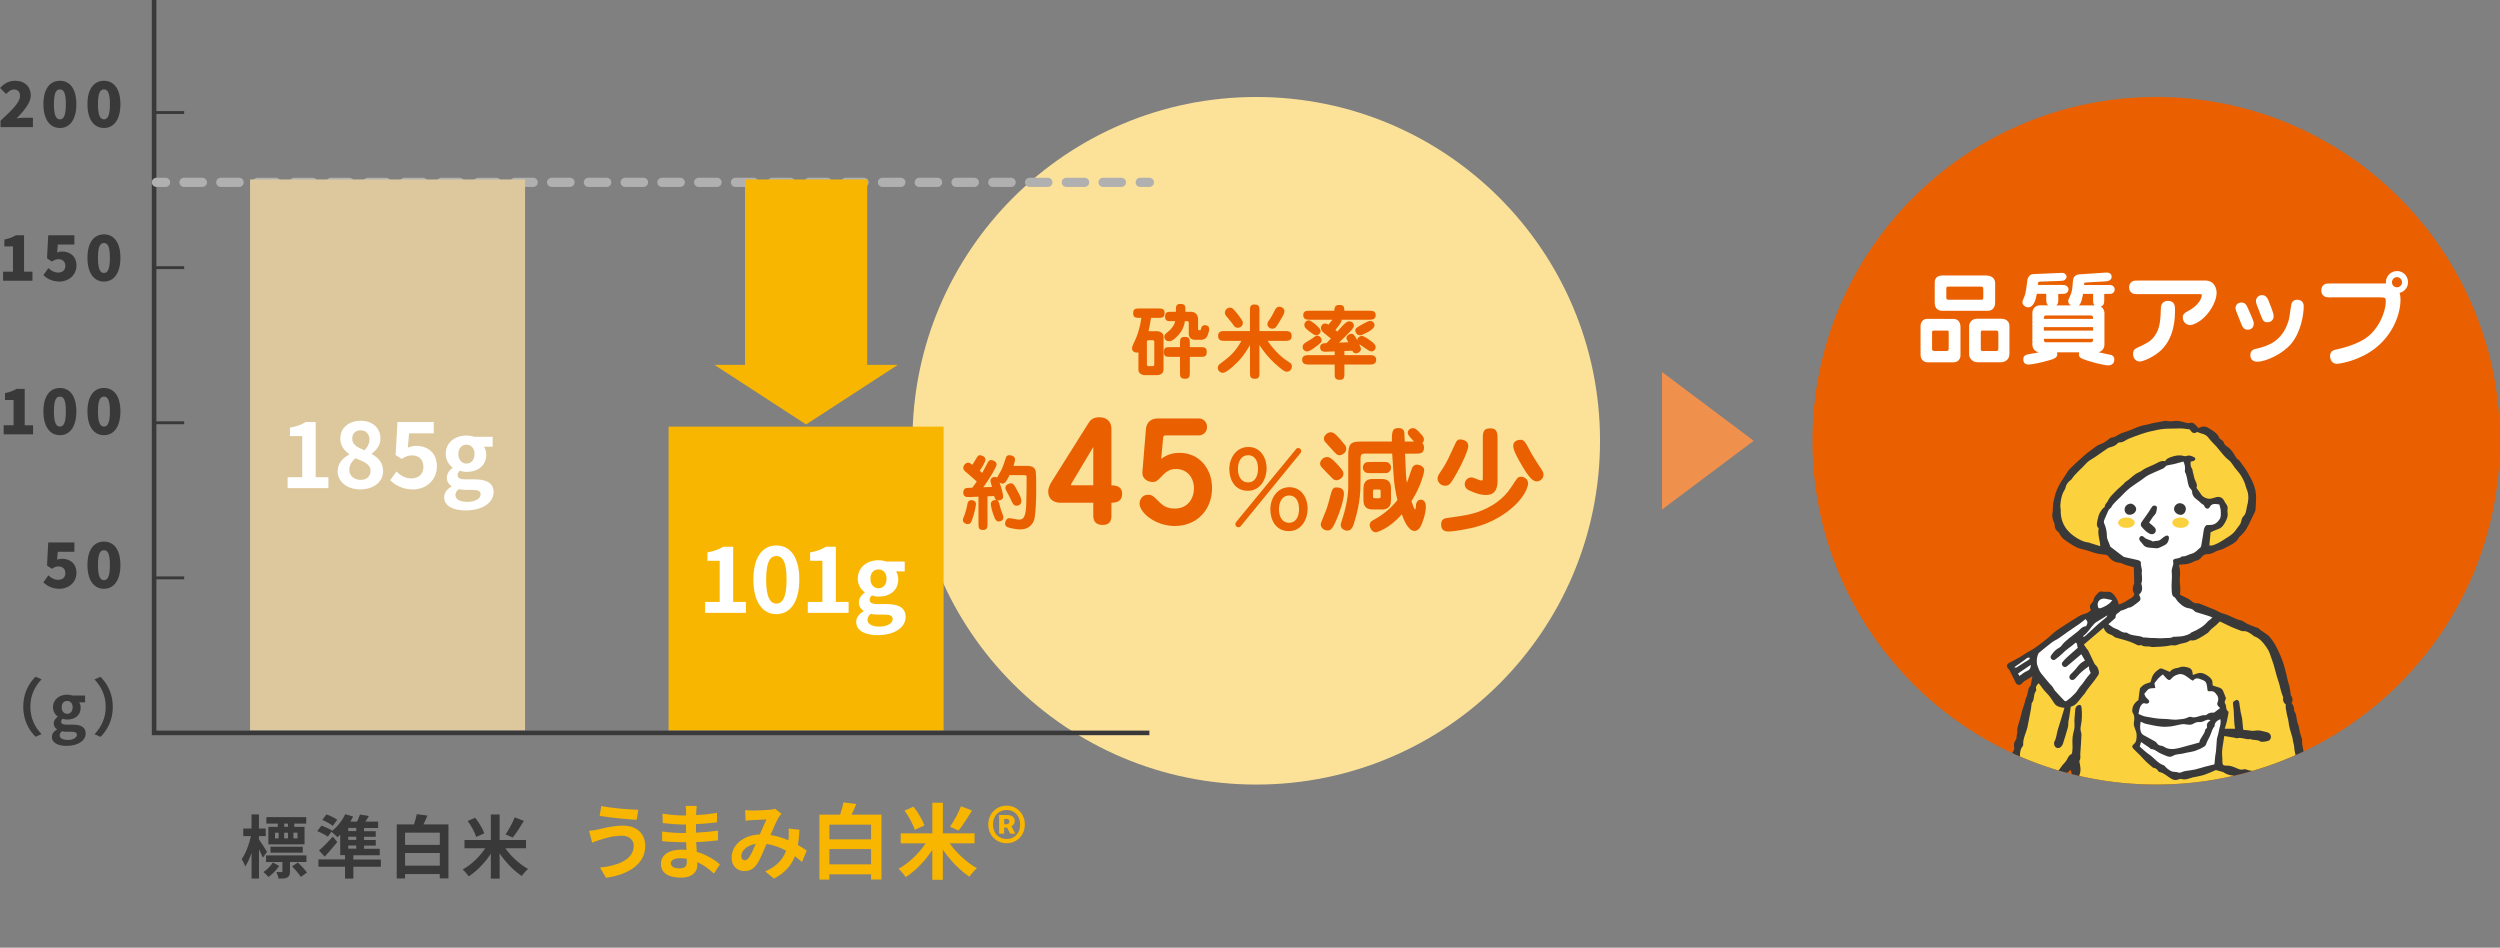 <?xml version="1.0" encoding="UTF-8"?>
<svg id="_レイヤー_2" data-name="レイヤー 2" xmlns="http://www.w3.org/2000/svg" xmlns:xlink="http://www.w3.org/1999/xlink" viewBox="0 0 545.4 206.74">
  <rect x="0" y="0" width="545.4" height="206.74" fill="#808080" stroke="none"/>
  <defs>
    <style>
      .cls-1 {
        clip-path: url(#clippath);
      }

      .cls-2, .cls-3, .cls-4, .cls-5, .cls-6 {
        fill: none;
      }

      .cls-2, .cls-7, .cls-8, .cls-9, .cls-10, .cls-11, .cls-12, .cls-13, .cls-14 {
        stroke-width: 0px;
      }

      .cls-3, .cls-4, .cls-5, .cls-6 {
        stroke-miterlimit: 10;
      }

      .cls-3, .cls-6 {
        stroke: #b0b0b0;
        stroke-linecap: round;
        stroke-width: 2px;
      }

      .cls-4, .cls-5 {
        stroke: #393939;
      }

      .cls-5 {
        stroke-width: .63px;
      }

      .cls-15 {
        isolation: isolate;
      }

      .cls-6 {
        stroke-dasharray: 0 0 4.01 4.01;
      }

      .cls-7 {
        fill: #f8b600;
      }

      .cls-8 {
        fill: #393939;
      }

      .cls-9 {
        fill: #dcc89c;
      }

      .cls-10 {
        fill: #fce299;
      }

      .cls-11 {
        fill: #fff;
      }

      .cls-12 {
        fill: #ea6000;
      }

      .cls-13 {
        fill: #fcd13e;
      }

      .cls-14 {
        fill: #f0904d;
      }
    </style>
    <clipPath id="clippath">
      <circle class="cls-2" cx="470.4" cy="96.16" r="75"/>
    </clipPath>
  </defs>
  <g id="_レイヤー_1-2" data-name="レイヤー 1">
    <g>
      <g>
        <path class="cls-7" d="m135.62,182.32c-1.98,0-3.76.61-4.68.88-.52.14-1.22.43-1.75.63l-.68-2.57c.61-.05,1.39-.18,1.98-.31,1.31-.31,3.33-.83,5.44-.83,2.84,0,4.84,1.62,4.84,4.45,0,3.85-3.57,6.25-8.57,6.93l-1.3-2.23c4.47-.5,7.35-1.98,7.35-4.79,0-1.19-.94-2.16-2.63-2.16Zm3.64-5.67l-.36,2.21c-2.11-.14-6.01-.5-8.08-.86l.36-2.16c2.09.45,6.18.79,8.08.81Z"/>
        <path class="cls-7" d="m151.89,177.08c-.02.18-.02.45-.02.74,1.48-.07,2.97-.22,4.56-.49l-.02,2.07c-1.19.14-2.83.31-4.57.4v1.85c1.82-.09,3.35-.23,4.81-.43l-.02,2.12c-1.62.18-3.03.31-4.75.36.04.68.07,1.42.13,2.14,2.27.65,4,1.85,5.04,2.72l-1.3,2.02c-.97-.9-2.2-1.85-3.64-2.5.02.25.02.47.02.67,0,1.53-1.17,2.72-3.55,2.72-2.88,0-4.39-1.1-4.39-3.01s1.67-3.1,4.45-3.1c.38,0,.76.02,1.12.05-.04-.56-.05-1.13-.07-1.67h-.94c-1.04,0-3.1-.09-4.29-.23l-.02-2.12c1.17.22,3.39.34,4.34.34h.86c0-.59,0-1.24.02-1.85h-.67c-1.13,0-3.22-.16-4.41-.32l-.05-2.05c1.3.22,3.35.4,4.45.4h.7v-.85c0-.34-.04-.9-.11-1.24h2.43c-.05.36-.09.81-.11,1.28Zm-3.64,12.35c.95,0,1.58-.27,1.58-1.31,0-.2,0-.45-.02-.77-.49-.07-.97-.13-1.48-.13-1.28,0-1.98.5-1.98,1.12,0,.68.65,1.1,1.89,1.1Z"/>
        <path class="cls-7" d="m164.06,176.83c1.03,0,2.93-.09,3.78-.16.45-.02.92-.13,1.22-.25l1.44,1.12c-.25.27-.47.5-.61.76-.47.77-1.15,2.34-1.8,3.87,1.4.22,2.74.65,3.91,1.15.02-.22.04-.41.05-.61.05-.7.05-1.42,0-1.96l2.36.27c-.07,1.21-.16,2.32-.34,3.33.76.43,1.4.85,1.93,1.21l-1.04,2.5c-.47-.43-.99-.85-1.55-1.26-.79,2.03-2.16,3.62-4.57,4.88l-1.91-1.57c2.72-1.17,3.98-2.88,4.57-4.52-1.28-.7-2.72-1.24-4.27-1.46-.65,1.53-1.4,3.33-2.04,4.32-.72,1.08-1.58,1.58-2.81,1.58-1.58,0-2.77-1.1-2.77-2.92,0-2.79,2.54-4.92,6.16-5.08.5-1.19,1.03-2.41,1.44-3.26-.72.04-2.27.09-3.1.14-.36.02-.99.07-1.46.14l-.09-2.32c.49.05,1.1.09,1.49.09Zm-1.58,10.84c.36,0,.61-.18.94-.63.47-.67.95-1.8,1.46-2.93-2.02.31-3.15,1.53-3.15,2.66,0,.59.34.9.76.9Z"/>
        <path class="cls-7" d="m192.3,177.73v14.15h-2.27v-1.13h-9.09v1.15h-2.18v-14.17h4.52c.31-.88.59-1.87.74-2.68l2.79.36c-.34.81-.68,1.6-1.04,2.32h6.54Zm-11.36,2.18v3.2h9.09v-3.2h-9.09Zm9.09,8.66v-3.33h-9.09v3.33h9.09Z"/>
        <path class="cls-7" d="m207.19,183.99c1.49,2.14,3.78,4.21,5.94,5.42-.52.43-1.24,1.26-1.64,1.85-2.09-1.39-4.2-3.55-5.8-5.91v6.59h-2.3v-6.52c-1.57,2.4-3.67,4.56-5.78,5.92-.38-.54-1.08-1.37-1.58-1.8,2.2-1.21,4.46-3.37,5.91-5.56h-5.44v-2.18h6.9v-6.68h2.3v6.68h6.91v2.18h-5.42Zm-7.63-2.95c-.32-1.13-1.28-2.9-2.23-4.2l1.96-.86c.99,1.26,2,2.95,2.39,4.1l-2.12.95Zm12.48-4.21c-.94,1.58-2.04,3.28-2.92,4.36l-1.87-.83c.85-1.19,1.84-3.03,2.4-4.47l2.39.94Z"/>
        <path class="cls-7" d="m215.6,179.87c0-2.39,1.8-4.11,4-4.11s3.98,1.71,3.98,4.11-1.78,4.09-3.98,4.09-4-1.69-4-4.09Zm6.95,0c0-1.91-1.24-3.17-2.95-3.17s-2.97,1.26-2.97,3.17,1.24,3.17,2.97,3.17,2.95-1.26,2.95-3.17Zm-4.57-2.07h1.76c.9,0,1.64.41,1.64,1.33,0,.49-.27.92-.74,1.12l.86,1.62h-1.13l-.65-1.3h-.65v1.3h-1.1v-4.07Zm1.53,2.02c.47,0,.7-.25.7-.59s-.2-.58-.68-.58h-.45v1.17h.43Z"/>
      </g>
      <g>
        <path class="cls-8" d="m57.35,187.11c-.19-.46-.52-1.17-.85-1.84v6.39h-1.62v-5.61c-.39,1.15-.86,2.21-1.37,2.96-.17-.5-.52-1.17-.78-1.58.84-1.17,1.64-3.25,2.01-5.02h-1.67v-1.65h1.8v-3.09h1.62v3.09h1.48v1.65h-1.48v.71c.42.58,1.53,2.31,1.77,2.73l-.92,1.27Zm3.55,1.81c-.61.92-1.51,1.83-2.34,2.4-.25-.31-.73-.79-1.09-1.08.78-.51,1.61-1.35,2.07-2.08l1.36.77Zm2.36-.87v2.04c0,.71-.12,1.1-.6,1.35-.46.23-1.06.24-1.9.24-.06-.45-.27-1.02-.46-1.44.48.03.96.03,1.09.02.18-.02.22-.04.22-.18v-2.02h-3.57v-1.44h8.82v1.44h-3.6Zm-2.66-8.37h-2.49v-1.42h8.7v1.42h-2.61v.71h2.24v3.81h-7.89v-3.81h2.05v-.71Zm-1.59,6.34v-1.29h7.04v1.29h-7.04Zm.99-3.12h.78v-1.23h-.78v1.23Zm2-1.23v1.23h.82v-1.23h-.82Zm.82-2h-.81v.71h.81v-.71Zm2.16,8.5c.71.66,1.58,1.56,1.98,2.2l-1.33.93c-.38-.61-1.22-1.6-1.92-2.29l1.27-.84Zm-.08-6.51h-.88v1.23h.88v-1.23Z"/>
        <path class="cls-8" d="m83.09,189.09h-6v2.58h-1.82v-2.58h-5.8v-1.6h5.8v-.93h-1.05v-4.47c-.19.2-.41.39-.6.56-.3-.31-.93-.89-1.32-1.2l-.78,1.08c-.49-.38-1.53-.9-2.31-1.21l.92-1.2c.75.27,1.8.72,2.34,1.1l-.04.06c1.17-.92,2.25-2.28,2.88-3.66l1.72.51c-.18.38-.38.75-.6,1.11h1.46c.25-.52.5-1.08.64-1.54l1.95.31c-.25.44-.51.85-.76,1.23h2.77v1.4h-3.07v.69h2.55v1.23h-2.55v.69h2.56v1.23h-2.56v.69h3.43v1.41h-5.76v.93h6v1.6Zm-9.5-5.4c-.85,1.06-1.8,2.17-2.75,3.19l-1.25-1.33c.83-.69,2.01-1.89,3.03-3.04l.96,1.19Zm-1-3.52c-.48-.42-1.51-.97-2.28-1.29l.92-1.21c.78.27,1.8.77,2.34,1.16l-.97,1.35Zm5.13.45h-1.75v.69h1.75v-.69Zm0,1.92h-1.75v.69h1.75v-.69Zm-1.75,2.61h1.75v-.69h-1.75v.69Z"/>
        <path class="cls-8" d="m97.83,179.84v11.79h-1.89v-.94h-7.58v.96h-1.81v-11.8h3.76c.25-.73.5-1.56.62-2.23l2.33.3c-.29.67-.57,1.33-.87,1.93h5.44Zm-9.46,1.81v2.67h7.58v-2.67h-7.58Zm7.58,7.21v-2.77h-7.58v2.77h7.58Z"/>
        <path class="cls-8" d="m110.25,185.06c1.24,1.78,3.15,3.51,4.95,4.51-.43.36-1.04,1.05-1.37,1.54-1.74-1.15-3.49-2.96-4.83-4.92v5.49h-1.92v-5.43c-1.31,2-3.06,3.79-4.82,4.94-.31-.45-.9-1.14-1.32-1.5,1.83-1,3.72-2.81,4.92-4.63h-4.53v-1.81h5.75v-5.56h1.92v5.56h5.76v1.81h-4.51Zm-6.36-2.46c-.27-.95-1.06-2.42-1.86-3.5l1.63-.72c.83,1.05,1.67,2.46,2,3.42l-1.77.79Zm10.39-3.51c-.78,1.32-1.69,2.73-2.43,3.63l-1.56-.69c.7-.99,1.53-2.52,1.99-3.72l2,.78Z"/>
      </g>
      <circle class="cls-10" cx="274.06" cy="96.16" r="75"/>
      <g>
        <path class="cls-12" d="m212.92,109.99c0,.32-.34,2.04-.89,3.54-.14.37-.3.81-.94.81-.37,0-1.03-.28-1.03-.87,0-.27.05-.37.27-.88.04-.09.48-1.24.73-2.66.04-.21.12-.71.69-.8.39-.07,1.17.09,1.17.85Zm3.5-3.75c-.05-.21-.34-1.13-.34-1.33,0-.53.46-.87.96-.87.23,0,.35.07.48.14.11-.25.73-1.24.83-1.45.41-.78.76-1.86,1.08-2.83.05-.18.19-.6.81-.6.04,0,1.2.04,1.2.92,0,.42-.25,1.15-.34,1.42h2.99c1.19,0,1.73.44,1.86,1.2.11.69.11,2.87.11,3.7,0,2.41-.07,4.44-.3,6.16-.27,2.09-1.79,2.8-3.15,2.8-.96,0-2.46-.32-2.9-.53-.25-.12-.44-.39-.44-.76,0-.32.21-1.17.94-1.17.19,0,1.13.18,1.38.23.11.02.51.09.8.09,1.08,0,1.36-1.01,1.49-3.17.07-1.49.09-4.55.09-6.12,0-.28-.05-.41-.57-.41h-3.15c-.81,1.58-1.06,1.84-1.56,1.84-.3,0-.51-.16-.62-.23.07.19.35,1.1.41,1.29.12.42.37,1.4.37,1.75,0,.6-.51.88-1.1.88-.11,0-.16-.02-.23-.04.37.23.41.37.6,1.2.16.67.32,1.08.62,1.88.14.35.16.5.16.64,0,.57-.5.9-.99.9-.57,0-.81-.48-1.01-.99-.41-1.06-.74-2.3-.74-2.81,0-.55.46-.96,1.2-.87-.32-.25-.41-.6-.48-.89l-1.45.07v5.91c0,.78,0,1.43-.96,1.43-1.01,0-1.01-.55-1.01-1.43v-5.84l-1.84.09c-.9.04-1.47-.09-1.47-.99,0-.99.67-1.01,1.38-1.03l.58-.02c.51-.65.67-.9.97-1.33-.07-.05-.37-.35-.42-.42-.6-.53-1.2-1.06-1.82-1.58-.64-.5-.69-.74-.69-1.01,0-.58.58-1.13,1.06-1.13.3,0,.48.14.92.48.18-.28,1.01-1.65,1.08-1.75.12-.18.27-.35.58-.35.27,0,1.2.25,1.2.99,0,.53-1.13,2.25-1.26,2.39.11.07.46.39.55.48.25-.44.85-1.58,1.17-2.19.18-.32.32-.62.8-.62.23,0,1.17.25,1.17.97,0,.53-1.54,3.12-2.9,4.97l1.89-.07Zm5.2.23c.97,1.72,1.2,2.21,1.2,2.88,0,.94-.94.97-1.06.97-.62,0-.78-.32-1.5-1.89-.21-.44-.57-1.11-.81-1.54-.07-.11-.12-.27-.12-.46,0-.5.41-.87,1.04-.97.64-.11.85.27,1.26,1.01Z"/>
        <path class="cls-12" d="m242.47,112.54c0,1.21-.5,1.98-1.89,1.98s-2.07-.65-2.07-2.04v-2.8h-7.17c-1,0-2.66-.41-2.66-2.48,0-.8.44-1.65.77-2.15l8.09-12.87c.24-.38.83-1.15,2.27-1.15,1.92,0,2.66,1.24,2.66,2.51v12.34c.77.03,2.33.06,2.33,1.86s-1.48,1.92-2.33,1.95v2.86Zm-8.65-7.17c-.06.09-.18.29-.18.38s.03.12.21.12h4.66v-8.35l-4.69,7.85Z"/>
        <path class="cls-12" d="m249.99,93.65c.15-1.53,1.06-2.36,2.63-2.36h8.91c1.12,0,1.8.92,1.8,1.86,0,1.18-.94,1.83-1.74,1.83h-7.14c-.59,0-.65.12-.71.62l-.41,4.52c1.45-1.18,3.1-1.33,4.01-1.33,4.25,0,7.08,3.39,7.08,7.7,0,4.69-3.28,8.26-8.12,8.26-4.22,0-7.7-2.89-7.7-4.9,0-.83.59-1.92,1.86-1.92.59,0,1.03.09,2.1,1.24,1.33,1.39,2.18,1.77,3.78,1.77,2.77,0,4.13-2.18,4.13-4.43s-1.42-4.19-3.9-4.19c-1.12,0-1.92.27-3.19,1.65-1,1.12-1.45,1.18-1.95,1.18-1.09,0-2.33-.77-2.21-2.15l.77-9.35Z"/>
        <path class="cls-12" d="m276.33,102.17c0,2.17-1.24,4.9-4.11,4.9s-4.03-2.46-4.03-4.73c0-2.46,1.51-4.83,4.17-4.83s3.97,2.4,3.97,4.67Zm-5.62,12.6c-.14.17-.33.25-.56.25-.39,0-.64-.31-.64-.68,0-.25.1-.39.27-.58l13.02-15.85c.12-.14.33-.17.41-.17.33,0,.66.25.66.62,0,.17-.04.35-.17.5l-13,15.91Zm-.64-12.44c0,1.57.7,2.91,2.19,2.91,1.69,0,2.19-1.63,2.19-2.98,0-2-.93-2.95-2.11-2.95-1.69,0-2.27,1.55-2.27,3.02Zm15.21,8.62c0,2.19-1.24,4.92-4.11,4.92s-4.03-2.46-4.03-4.73c0-2.48,1.51-4.85,4.17-4.85s3.97,2.4,3.97,4.67Zm-6.26.17c0,1.57.7,2.93,2.19,2.93,1.69,0,2.19-1.63,2.19-2.97,0-2.02-.93-2.98-2.11-2.98-1.69,0-2.27,1.57-2.27,3.02Z"/>
        <path class="cls-12" d="m291.93,101.49c1.09,1.21,1.16,1.48,1.16,1.85,0,.94-1.04,1.43-1.51,1.43-.35,0-.62-.12-.89-.4-.47-.47-2.32-2.35-2.5-2.59-.12-.2-.2-.4-.2-.64,0-.67.69-1.43,1.48-1.43.42,0,.87.02,2.45,1.78Zm1.26,6.2c0,1.93-1.8,6.52-2.57,7.51-.35.44-.62.52-1.01.52-.99,0-1.48-.81-1.48-1.28,0-.25.07-.47.67-1.9.72-1.73.74-1.78,1.53-4.74.17-.64.4-1.46,1.09-1.46.59,0,1.78,0,1.78,1.36Zm.35-10.45c.12.25.17.42.17.62,0,1.06-1.14,1.46-1.43,1.46-.54,0-.69-.15-1.85-1.43-.22-.22-1.33-1.46-1.41-1.56-.12-.2-.2-.4-.2-.62,0-.74.79-1.41,1.53-1.41.79,0,1.61.99,3.19,2.94Zm12.99,1.73c.17,4.64.2,5.16.4,6.37.2-.54,1.04-3.11,1.21-3.41.27-.44.72-.57.96-.57.47,0,1.61.32,1.61,1.24,0,.3-.59,3.33-2.79,6.74.12.37.62,1.8.77,1.8.1,0,.15-.17.17-.4.02-.89.22-1.73,1.14-1.73,1.06,0,1.06,1.38,1.06,1.58,0,1.38-.72,3.63-1.26,4.47-.42.62-.82.77-1.21.77-1.41,0-2.4-2.57-2.77-3.63-2.84,3.26-5.53,3.93-5.63,3.93-1.11,0-1.38-1.38-1.38-1.53s0-.69.62-1.04c1.36-.77,3.38-1.9,5.43-4.47-.44-1.8-.72-3.61-.84-5.44-.05-.74-.25-4.03-.3-4.69h-5.9c-.74,0-1.01.12-1.01,1.19v4.35c.02,2.87-.12,5.19-1.21,8.97-.4,1.46-.74,2.3-1.73,2.3-.49,0-1.38-.42-1.38-1.19,0-.27.1-.67.35-1.36,1.29-3.9,1.29-6.69,1.29-6.94v-6.89c0-2.5.47-3.06,2.69-3.06h6.82c0-2.35.15-2.94,1.46-2.94.27,0,1.09,0,1.26.91,0,.02.07,1.68.1,2.03h2.03c-1.38-1.43-1.38-1.66-1.38-1.93,0-.52.49-.99,1.11-.99.35,0,.72.02,1.95,1.48.22.25.47.54.47.99s-.22.67-.35.79c.12.12.37.35.37.94,0,1.36-.89,1.36-1.98,1.36h-2.12Zm-5.04,1.8c1.01,0,1.29,0,1.63.35.25.25.35.54.35.89,0,.52-.27.84-.54,1.04-.27.17-.62.17-1.43.17h-2.2c-1.04,0-1.28,0-1.63-.35-.25-.25-.35-.54-.35-.86,0-.54.27-.86.54-1.06.27-.17.62-.17,1.43-.17h2.2Zm-.12,3.73c1.24,0,2.1.4,2.1,2.15v2.35c0,2.05-1.26,2.15-2.1,2.15h-1.83c-1.24,0-2.1-.4-2.1-2.15v-2.35c0-2.05,1.26-2.15,2.1-2.15h1.83Zm-1.83,3.8c0,.3.02.4.47.4h.72c.37,0,.47-.05.47-.4v-1.11c0-.27-.02-.4-.47-.4h-.72c-.37,0-.47.05-.47.4v1.11Z"/>
        <path class="cls-12" d="m320.32,97.27c0,1.33-2.45,6.08-3.61,7.76-.44.69-.77.94-1.46.94-.89,0-1.63-.74-1.63-1.56,0-.54.22-.86.79-1.7,1.06-1.53,1.58-2.69,3.14-6.08.07-.17.35-.77.96-.77s1.8.27,1.8,1.41Zm8.1,14.65c-3.71,2.67-7.41,3.31-9.24,3.63-1.33.25-2.32.4-3.21.4-.35,0-1.58,0-1.58-1.51,0-1.23.84-1.36,1.16-1.41,4.57-.64,6.23-.89,8.84-2.17,3.36-1.66,4.77-3.78,5.44-4.79.22-.37.99-1.53,1.16-1.7.17-.2.39-.37.82-.37.59,0,1.56.42,1.56,1.48,0,.42-.49,3.26-4.94,6.45Zm-1.71-7.09c0,2.87-1.46,3.16-2.62,3.16-1.61,0-3.66-1.04-3.83-1.14-.42-.25-.72-.64-.72-1.21,0-.74.57-1.48,1.43-1.48.32,0,.49.05,1.83.59.17.07.32.07.37.07.32,0,.32-.15.32-.67v-8.72c0-1.36.35-1.98,1.58-1.98.96,0,1.63.27,1.63,1.98v9.39Zm6.79-6.99c.67,1.28,1.56,2.72,2.32,3.85.74,1.06.91,1.38.91,1.88,0,1.14-1.16,1.46-1.43,1.46-.74,0-1.61-.54-3.43-3.73-.64-1.09-1.75-3.06-1.75-4s.74-1.36,1.71-1.36c.67,0,1.11.81,1.68,1.9Z"/>
      </g>
      <g>
        <path class="cls-12" d="m252.55,72.26c.05,0,.5.04.87.32.42.32.42.65.42.92v7.1c0,1.15-1.22,1.24-1.29,1.24h-2.9c-.05,0-.48-.02-.87-.32-.42-.32-.42-.65-.42-.92v-3.73c-.07.04-.18.05-.35.05-.55,0-1.04-.34-1.04-.87,0-.3,0-.46.65-1.81.53-1.06.89-2.44,1.04-3.08.11-.37.12-.51.34-1.82h-.37c-.74,0-1.42,0-1.42-.96,0-1.08.55-1.08,1.42-1.08h4.02c.76,0,1.42,0,1.42.96,0,1.08-.55,1.08-1.42,1.08h-1.54c-.16.97-.35,2.12-.55,2.92h2Zm-2.34,7.29c0,.07.05.32.3.32h1.01c.25,0,.3-.25.3-.32v-5.01c0-.05-.05-.32-.3-.32h-1.01c-.12.02-.3.09-.3.32v5.01Zm9.36,1.66c0,.78,0,1.42-.97,1.42-1.17,0-1.17-.5-1.17-1.42v-3.36h-2.09c-.78,0-1.43,0-1.43-.97,0-1.15.51-1.15,1.43-1.15h2.09v-.81c0-.78,0-1.42.97-1.42,1.17,0,1.17.5,1.17,1.42v.81h2.27c.78,0,1.42,0,1.42.97,0,1.15-.5,1.15-1.42,1.15h-2.27v3.36Zm-3.98-11.13c-.76,0-1.42,0-1.42-.96,0-1.1.53-1.1,1.42-1.1h.94v-.3c0-.76,0-1.42.96-1.42,1.12,0,1.12.53,1.12,1.42v.3h1.2c.64,0,1.56.37,1.56,1.61v2.14c0,.14.02.27.21.27h.23c.12,0,.14-.07.3-.62.11-.35.48-.48.76-.48.64,0,.94.41.94.85,0,.27-.25,1.31-.57,1.79-.19.3-.78.55-1.01.55h-1.33c-.39,0-.74,0-1.1-.27-.42-.32-.46-.88-.46-.96v-2.5c0-.25-.21-.34-.35-.34h-.48c-.3,1.91-1.27,2.97-2.04,3.66-.67.62-1.06.73-1.45.73-.46,0-1.01-.3-1.01-.99,0-.42.11-.51,1.11-1.35.21-.18,1.08-1.06,1.26-2.05h-.8Z"/>
        <path class="cls-12" d="m274.77,81.22c0,.76,0,1.42-.97,1.42-1.1,0-1.1-.53-1.1-1.42v-5.96c-.21.41-1.06,1.82-1.93,2.87-.74.89-3.04,3.2-4,3.2-.62,0-1.1-.53-1.1-1.03,0-.21.07-.6.37-.83,2.18-1.65,3.01-2.27,4.34-4.35.27-.42.37-.64.42-.76h-3.63c-.55,0-1.43,0-1.43-1.08s.9-1.06,1.43-1.06h5.52v-4.37c0-.76,0-1.42.96-1.42,1.11,0,1.11.53,1.11,1.42v4.37h5.61c.55,0,1.43,0,1.43,1.08s-.88,1.06-1.43,1.06h-3.82c.78,1.2,2.48,3.27,4.42,4.48.55.34.87.53.87,1.08,0,.42-.28,1.17-1.1,1.17-.39,0-.69-.14-1.72-1.01-1.33-1.12-2.46-2.23-3.66-3.91-.37-.51-.51-.78-.6-.94v6Zm-4.78-9.72c-.53,0-.74-.34-.89-.55-.28-.42-.41-.58-1.4-1.77-.48-.55-.48-.76-.48-.94,0-.74.66-1.13,1.06-1.13.55,0,.64.11,1.75,1.45.05.05.94,1.26,1.03,1.49.09.18.09.48.07.57-.09.55-.55.89-1.15.89Zm6.51-.78c0-.37.12-.55.42-.94.39-.53.92-1.54,1.33-2.34.27-.48.73-.53.83-.53.19,0,1.13.14,1.13.99,0,.34-.05.58-.87,1.93-.69,1.17-.81,1.35-1.03,1.58-.16.18-.34.25-.53.28-.66.11-1.29-.35-1.29-.97Z"/>
        <path class="cls-12" d="m294.15,74.65c-.35-.6-.41-.65-.41-.88,0-.69.8-.96,1.03-.96.48,0,.73.27,1.29,1.35.11-.5.57-.87.99-.87.53,0,1.54.73,2.12,1.17.46.35.94.74.94,1.26s-.41.94-.85.94c-.05,0-.35,0-.73-.23-.34-.19-1.72-1.19-2.02-1.36.27.53.39.83.39,1.06,0,.78-.96.96-1.1.96-.51,0-.73-.46-.78-.58l-1.73.07v.89h5.52c.62,0,1.42.11,1.42,1.03s-.78,1.03-1.42,1.03h-5.52v1.91c0,.78,0,1.42-.97,1.42-1.15,0-1.15-.5-1.15-1.42v-1.91h-5.68c-.64,0-1.42-.11-1.42-1.03s.76-1.03,1.42-1.03h5.68v-.81l-1.72.07c-.57.02-1.45.05-1.45-.94,0-.89.67-.9,1.38-.94.32-.34.88-.9.97-.99-.25-.21-1.54-1.22-1.61-1.29-.42-.42-.57-.64-.57-1.03,0-.34.25-.96.88-.96.39,0,.58.12.76.25.12-.18.76-.92.88-1.08h-4.96c-.6,0-1.42,0-1.42-.99s.81-.97,1.42-.97h5.36c.02-1.13.55-1.26,1.08-1.26.89,0,1.1.27,1.13,1.26h5.4c.6,0,1.42,0,1.42.97s-.83.99-1.42.99h-6.04c.02.05.04.07.04.14,0,.44-1.15,1.82-1.38,2.11.21.18.28.25.41.35,1.08-1.22,1.33-1.52,1.91-1.96.12-.11.35-.28.73-.28.57,0,.99.42.99.92s-.58,1.06-1.03,1.52c-.62.6-1.58,1.61-2.21,2.19l2-.07Zm-5.81-.44c0,.46-.11.55-1.59,1.65-.51.39-1.13.81-1.65.81-.28,0-.92-.25-.92-.97,0-.64.51-.92,1.52-1.5.42-.25.57-.35,1.15-.78.27-.19.46-.21.64-.19.53.07.85.62.85.99Zm-1.56-3.61c.35.28.85.76,1.13,1.1.16.23.19.46.19.57,0,.44-.46.87-.94.87-.37,0-.66-.21-1.36-.73-1.15-.83-1.24-1.15-1.24-1.5,0-.57.39-.94.81-1.01.27-.04.42-.05,1.4.71Zm8.9,1.49c0-.48.27-.62,1.54-1.35.83-.46,1.38-.74,1.75-.74.07,0,.89.14.89.96,0,.23-.07.51-.73,1.03-.39.3-.76.51-1.98,1.06-.09.04-.21.11-.41.09-.8,0-1.06-.69-1.06-1.04Z"/>
      </g>
      <polyline class="cls-4" points="33.62 0 33.62 159.89 250.75 159.89"/>
      <circle class="cls-12" cx="470.4" cy="96.16" r="75"/>
      <g class="cls-15">
        <g>
          <path class="cls-11" d="m426.12,69.57c.88,0,1.58.51,1.58,1.83v6.14c0,.07-.02,1.5-1.54,1.5h-5.59c-.97,0-1.58-.66-1.58-1.67v-6.29c0-.7.51-1.52,1.41-1.52l5.72.02Zm-4.62,6.47c0,.48.13.53.57.53h2.53c.51,0,.53-.22.53-.62v-3.28c0-.51-.07-.55-.4-.55h-2.79c-.44,0-.44.15-.44.51v3.41Zm11.82-15.93c1.12,0,1.94.59,1.94,1.65v4.22c0,1.61-1.14,1.83-1.54,1.83h-9.95c-1.52,0-1.69-1.21-1.69-1.74v-4.47c0-.55.22-1.5,1.72-1.5h9.53Zm-8.71,4.86c0,.42.24.42.64.42h6.89c.31,0,.53,0,.53-.4v-1.89c0-.51-.18-.57-.53-.57h-7.15c-.38.02-.38.15-.38.62v1.83Zm12.08,4.58c.77,0,1.69.42,1.69,1.58v6.05c0,1.45-1.19,1.85-1.83,1.85h-5.08c-1.3,0-1.89-1.01-1.89-1.74v-6.14c0-.7.59-1.61,1.65-1.61h5.46Zm-4.56,6.45c0,.53,0,.57.53.57h2.86c.44,0,.44-.35.44-.66v-3.15c0-.55-.15-.64-.48-.64h-2.93c-.42-.02-.42.09-.42.62v3.26Z"/>
          <path class="cls-11" d="m449.04,65.17c0,.73-.02,1.14-.42,1.45h3.15c-.35-.2-.57-.53-.57-.92,0-.24.04-.33.37-1.03.48-.99.55-1.76.64-3.21.04-.48.11-1.52,1.45-1.61l5.26-.35c.48-.04.53-.04.59-.04.92,0,1.17.48,1.17.88,0,.99-1.06,1.03-1.61,1.06l-3.96.22c-.35.02-.38.02-.42.22,0,.07-.02.26-.02.33h4.95c.73,0,1.03,0,1.25.15.13.09.48.33.48.84,0,.44-.33.73-.46.81-.24.15-.55.15-1.28.15h-.55v1.06c0,.9,0,1.43-.75,1.69.64.4.79,1.08.79,1.41v6.95c0,.29-.15,1.36-1.3,1.61.42.09,2.44.51,2.71.59.18.04.75.22.75,1.03,0,1.25-1.19,1.25-1.43,1.25-.42,0-2.88-.46-5.13-1.28-.66-.24-1.17-.42-1.17-1.14,0-.2.02-.33.07-.42h-4.86c.04.11.09.26.09.42,0,.75-.88,1.06-1.58,1.25-2,.62-4.16.99-4.73.99-1.03,0-1.12-.81-1.12-1.1,0-.86.46-1.1,1.98-1.3.51-.04.97-.18,1.41-.29-1.21-.18-1.41-1.28-1.41-1.63v-6.95c0-.53.37-1.65,1.69-1.65h1.76c-.37-.31-.42-.68-.42-1.45v-1.06h-2.07c-.22,1.65-.88,2.95-1.83,2.95-.53,0-1.3-.4-1.3-1.12,0-.24.04-.33.44-1.25.31-.75.51-2.4.62-3.43.15-1.21.97-1.45,1.3-1.45l5.52-.24c.75-.04,1.03-.07,1.28.09.24.15.48.42.48.73,0,.26-.2.53-.42.7-.24.18-.53.18-1.28.22l-4,.13c-.51.02-.51.07-.59.73h5c.68,0,.97,0,1.23.18.22.13.48.4.48.81s-.31.68-.46.79c-.29.18-.59.18-1.25.18h-.53v1.06Zm7.59,4.4c0-.4,0-.75-.53-.75h-9.68c-.53,0-.53.35-.53.75h10.74Zm-10.74,1.8v.75h10.74v-.75h-10.74Zm0,2.55c0,.4,0,.75.53.75h9.68c.53,0,.53-.35.53-.75h-10.74Zm8.54-9.81c-.15.92-.37,2.09-.9,2.51h3.43c-.33-.33-.33-.62-.33-1.45v-1.06h-2.2Z"/>
          <path class="cls-11" d="m481.04,61.2c2.22,0,2.53,1.96,2.53,2.64,0,2.22-1.83,4.88-3.5,6.07-.26.18-1.45,1.01-2.27,1.01-.7,0-1.61-.57-1.61-1.65,0-.77.46-1.03,1.19-1.43.66-.37,1.89-1.06,2.66-2.44.2-.37.31-.77.31-.99,0-.24-.15-.24-.57-.24h-12.94c-1.21,0-1.52,0-1.94-.42-.15-.15-.42-.46-.42-1.08,0-.37.11-.9.66-1.25.31-.22.73-.22,1.69-.22h14.19Zm-6.54,6.4c0,1.87-.13,5.98-2.99,8.76-1.58,1.52-3.96,2.51-4.73,2.51-.68,0-1.43-.55-1.43-1.67,0-.9.51-1.14.92-1.34,2.11-.99,2.86-1.32,3.76-2.53,1.25-1.69,1.3-3.67,1.39-6.2.02-1.36,1.28-1.5,1.47-1.5,1.61,0,1.61,1.21,1.61,1.98Z"/>
          <path class="cls-11" d="m490.41,71.94c-.66,0-1.08-.37-1.3-.9-.33-.79-1.23-3.08-1.28-3.19-.07-.2-.13-.44-.13-.64,0-.57.4-1.21,1.28-1.21s1.1.55,1.47,1.36c.62,1.39.9,2.02,1.1,2.57.07.2.13.42.13.77,0,.31-.24,1.23-1.28,1.23Zm9.5,2.99c-1.96,2.33-5.59,3.98-7.48,3.98-1.06,0-1.5-.68-1.5-1.43,0-1.12.86-1.32,1.34-1.41,2.55-.57,5.61-1.63,6.97-6.01.18-.62.22-.88.57-3.28.04-.4.2-1.39,1.36-1.39.29,0,1.41.11,1.41,1.43,0,1.69-.57,5.54-2.68,8.1Zm-5.26-4.62c-.79,0-1.03-.51-1.25-1.06-.15-.44-.92-2.35-1.06-2.75-.13-.33-.18-.66-.18-.84,0-.77.68-1.28,1.28-1.28,1.03,0,1.32.75,1.89,2.29.66,1.78.68,1.85.68,2.49,0,.04-.13,1.14-1.36,1.14Z"/>
          <path class="cls-11" d="m508.78,64.88c-1.21,0-1.52,0-1.94-.42-.18-.15-.42-.46-.42-1.1,0-.31.04-.9.66-1.3.31-.22.73-.22,1.69-.22h11.75c-.15-1.45.97-2.71,2.42-2.71,1.36,0,2.4,1.12,2.4,2.44,0,1.03-.66,2.02-1.85,2.33.2.48.2,1.25.2,1.5,0,2.82-1.39,7.26-5.35,10.45-3.52,2.84-7.9,3.52-8.56,3.52-.95,0-1.45-.84-1.45-1.69,0-1.17.86-1.34,1.63-1.5,1.58-.31,4.42-1.21,6.12-2.38,2.77-1.89,4.4-5.61,4.4-8.05,0-.66-.02-.88-1.19-.88h-10.52Zm14.15-4.42c-.62,0-1.1.51-1.1,1.12s.48,1.1,1.1,1.1,1.1-.51,1.1-1.1-.48-1.12-1.1-1.12Z"/>
        </g>
      </g>
      <rect class="cls-7" x="145.86" y="93.07" width="60" height="66.25"/>
      <g>
        <line class="cls-3" x1="34.12" y1="39.78" x2="36.12" y2="39.78"/>
        <line class="cls-6" x1="40.14" y1="39.78" x2="246.74" y2="39.78"/>
        <line class="cls-3" x1="248.75" y1="39.78" x2="250.75" y2="39.78"/>
      </g>
      <rect class="cls-9" x="54.55" y="39.15" width="60" height="120.16"/>
      <g>
        <path class="cls-11" d="m62.75,104.11h3.18v-8.98h-2.68v-1.82c1.48-.28,2.5-.66,3.44-1.24h2.18v12.04h2.78v2.38h-8.9v-2.38Z"/>
        <path class="cls-11" d="m73.66,102.81c0-1.78,1.18-2.92,2.54-3.64v-.08c-1.12-.82-1.96-1.88-1.96-3.4,0-2.38,1.9-3.9,4.46-3.9s4.3,1.56,4.3,3.92c0,1.42-.96,2.58-1.9,3.24v.1c1.34.76,2.48,1.82,2.48,3.76,0,2.24-1.98,3.96-4.98,3.96-2.82,0-4.94-1.64-4.94-3.96Zm7.18-.1c0-1.44-1.38-1.96-3.28-2.74-.78.62-1.36,1.5-1.36,2.52,0,1.34,1.1,2.2,2.48,2.2,1.26,0,2.16-.7,2.16-1.98Zm-.24-6.8c0-1.2-.72-2.04-1.96-2.04-1,0-1.8.64-1.8,1.82,0,1.32,1.16,1.94,2.7,2.54.68-.72,1.06-1.5,1.06-2.32Z"/>
        <path class="cls-11" d="m85.13,104.75l1.36-1.88c.84.82,1.88,1.5,3.26,1.5,1.54,0,2.62-.9,2.62-2.52s-1-2.5-2.5-2.5c-.88,0-1.36.22-2.22.78l-1.34-.86.4-7.2h7.92v2.46h-5.38l-.28,3.14c.6-.26,1.1-.4,1.78-.4,2.48,0,4.56,1.4,4.56,4.48s-2.44,5.02-5.18,5.02c-2.34,0-3.9-.92-5-2.02Z"/>
        <path class="cls-11" d="m96.9,108.47c0-.94.58-1.74,1.6-2.32v-.1c-.58-.38-1.02-.96-1.02-1.88,0-.84.58-1.62,1.26-2.1v-.08c-.78-.56-1.5-1.62-1.5-2.94,0-2.62,2.14-4.04,4.52-4.04.62,0,1.22.12,1.68.28h4.04v2.16h-1.9c.28.38.5,1,.5,1.7,0,2.52-1.92,3.8-4.32,3.8-.44,0-.96-.1-1.44-.26-.3.26-.48.5-.48.96,0,.6.44.92,1.76.92h1.9c2.7,0,4.18.84,4.18,2.8,0,2.26-2.36,3.98-6.1,3.98-2.64,0-4.68-.9-4.68-2.88Zm7.96-.6c0-.8-.66-1-1.86-1h-1.36c-.68,0-1.16-.06-1.56-.16-.5.4-.72.84-.72,1.3,0,.94,1.04,1.48,2.66,1.48s2.84-.74,2.84-1.62Zm-1.34-8.82c0-1.3-.76-2.04-1.76-2.04s-1.76.74-1.76,2.04.78,2.08,1.76,2.08,1.76-.74,1.76-2.08Z"/>
      </g>
      <g>
        <path class="cls-11" d="m153.83,131.32h3.18v-8.98h-2.68v-1.82c1.48-.28,2.5-.66,3.44-1.24h2.18v12.04h2.78v2.38h-8.9v-2.38Z"/>
        <path class="cls-11" d="m164.36,126.42c0-4.88,1.98-7.42,5.02-7.42s5,2.56,5,7.42-1.96,7.56-5,7.56-5.02-2.66-5.02-7.56Zm7.24,0c0-4-.94-5.12-2.22-5.12s-2.24,1.12-2.24,5.12.96,5.26,2.24,5.26,2.22-1.24,2.22-5.26Z"/>
        <path class="cls-11" d="m176.23,131.32h3.18v-8.98h-2.68v-1.82c1.48-.28,2.5-.66,3.44-1.24h2.18v12.04h2.78v2.38h-8.9v-2.38Z"/>
        <path class="cls-11" d="m186.79,135.68c0-.94.58-1.74,1.6-2.32v-.1c-.58-.38-1.02-.96-1.02-1.88,0-.84.58-1.62,1.26-2.1v-.08c-.78-.56-1.5-1.62-1.5-2.94,0-2.62,2.14-4.04,4.52-4.04.62,0,1.22.12,1.68.28h4.04v2.16h-1.9c.28.38.5,1,.5,1.7,0,2.52-1.92,3.8-4.32,3.8-.44,0-.96-.1-1.44-.26-.3.26-.48.5-.48.96,0,.6.44.92,1.76.92h1.9c2.7,0,4.18.84,4.18,2.8,0,2.26-2.36,3.98-6.1,3.98-2.64,0-4.68-.9-4.68-2.88Zm7.96-.6c0-.8-.66-1-1.86-1h-1.36c-.68,0-1.16-.06-1.56-.16-.5.4-.72.84-.72,1.3,0,.94,1.04,1.48,2.66,1.48s2.84-.74,2.84-1.62Zm-1.34-8.82c0-1.3-.76-2.04-1.76-2.04s-1.76.74-1.76,2.04.78,2.08,1.76,2.08,1.76-.74,1.76-2.08Z"/>
      </g>
      <g>
        <path class="cls-8" d="m.12,26.33c2.46-2.29,4.25-3.99,4.25-5.38,0-.94-.51-1.43-1.32-1.43-.7,0-1.23.49-1.72.98l-1.32-1.31c1-1.05,1.93-1.57,3.37-1.57,1.97,0,3.33,1.26,3.33,3.2,0,1.65-1.54,3.41-3.07,5,.5-.07,1.2-.14,1.67-.14h1.87v2.05H.12v-1.39Z"/>
        <path class="cls-8" d="m9.47,22.73c0-3.39,1.45-5.11,3.6-5.11s3.59,1.73,3.59,5.11-1.45,5.19-3.59,5.19-3.6-1.8-3.6-5.19Zm4.9,0c0-2.68-.57-3.22-1.3-3.22s-1.31.55-1.31,3.22.59,3.31,1.31,3.31,1.3-.63,1.3-3.31Z"/>
        <path class="cls-8" d="m19.08,22.73c0-3.39,1.45-5.11,3.6-5.11s3.59,1.73,3.59,5.11-1.45,5.19-3.59,5.19-3.6-1.8-3.6-5.19Zm4.9,0c0-2.68-.57-3.22-1.3-3.22s-1.31.55-1.31,3.22.59,3.31,1.31,3.31,1.3-.63,1.3-3.31Z"/>
      </g>
      <g>
        <path class="cls-8" d="m.67,59.27h2.16v-5.52H.95v-1.5c1.09-.22,1.8-.49,2.51-.93h1.79v7.95h1.83v1.97H.67v-1.97Z"/>
        <path class="cls-8" d="m9.45,60.02l1.11-1.53c.57.55,1.28.97,2.09.97.98,0,1.6-.49,1.6-1.45s-.61-1.46-1.49-1.46c-.56,0-.83.12-1.43.51l-1.07-.7.26-5.04h5.71v2.03h-3.62l-.15,1.72c.37-.15.67-.2,1.05-.2,1.72,0,3.17.97,3.17,3.07s-1.72,3.48-3.67,3.48c-1.62,0-2.75-.61-3.55-1.41Z"/>
        <path class="cls-8" d="m19.08,56.24c0-3.39,1.45-5.11,3.6-5.11s3.59,1.73,3.59,5.11-1.45,5.19-3.59,5.19-3.6-1.8-3.6-5.19Zm4.9,0c0-2.68-.57-3.22-1.3-3.22s-1.31.55-1.31,3.22.59,3.31,1.31,3.31,1.3-.63,1.3-3.31Z"/>
      </g>
      <g>
        <path class="cls-8" d="m.8,92.78h2.16v-5.52h-1.87v-1.5c1.09-.22,1.8-.49,2.51-.93h1.79v7.95h1.83v1.97H.8v-1.97Z"/>
        <path class="cls-8" d="m9.47,89.75c0-3.39,1.45-5.11,3.6-5.11s3.59,1.73,3.59,5.11-1.45,5.19-3.59,5.19-3.6-1.8-3.6-5.19Zm4.9,0c0-2.68-.57-3.22-1.3-3.22s-1.31.55-1.31,3.22.59,3.31,1.31,3.31,1.3-.63,1.3-3.31Z"/>
        <path class="cls-8" d="m19.08,89.75c0-3.39,1.45-5.11,3.6-5.11s3.59,1.73,3.59,5.11-1.45,5.19-3.59,5.19-3.6-1.8-3.6-5.19Zm4.9,0c0-2.68-.57-3.22-1.3-3.22s-1.31.55-1.31,3.22.59,3.31,1.31,3.31,1.3-.63,1.3-3.31Z"/>
      </g>
      <g>
        <path class="cls-8" d="m9.45,127.05l1.11-1.53c.57.55,1.28.97,2.09.97.98,0,1.6-.49,1.6-1.45s-.61-1.46-1.49-1.46c-.56,0-.83.12-1.43.51l-1.07-.7.26-5.04h5.71v2.03h-3.62l-.15,1.72c.37-.15.67-.2,1.05-.2,1.72,0,3.17.97,3.17,3.07s-1.72,3.48-3.67,3.48c-1.62,0-2.75-.61-3.55-1.41Z"/>
        <path class="cls-8" d="m19.08,123.26c0-3.39,1.45-5.11,3.6-5.11s3.59,1.73,3.59,5.11-1.45,5.19-3.59,5.19-3.6-1.8-3.6-5.19Zm4.9,0c0-2.68-.57-3.22-1.3-3.22s-1.31.55-1.31,3.22.59,3.31,1.31,3.31,1.3-.63,1.3-3.31Z"/>
      </g>
      <g>
        <path class="cls-8" d="m7.76,147.63l1.3.57c-1.37,1.47-2.44,3.36-2.44,5.98s1.08,4.51,2.44,5.98l-1.3.57c-1.48-1.45-2.69-3.63-2.69-6.56s1.22-5.11,2.69-6.56Z"/>
        <path class="cls-8" d="m11.33,160.73c0-.64.4-1.19,1.09-1.58v-.07c-.4-.26-.7-.66-.7-1.28,0-.57.4-1.11.86-1.43v-.05c-.53-.38-1.02-1.11-1.02-2.01,0-1.79,1.46-2.76,3.09-2.76.42,0,.83.08,1.15.19h2.76v1.48h-1.3c.19.26.34.68.34,1.16,0,1.72-1.31,2.6-2.95,2.6-.3,0-.66-.07-.98-.18-.2.18-.33.34-.33.66,0,.41.3.63,1.2.63h1.3c1.84,0,2.85.57,2.85,1.91,0,1.54-1.61,2.72-4.17,2.72-1.8,0-3.2-.61-3.2-1.97Zm5.44-.41c0-.55-.45-.68-1.27-.68h-.93c-.46,0-.79-.04-1.06-.11-.34.27-.49.57-.49.89,0,.64.71,1.01,1.82,1.01s1.94-.51,1.94-1.11Zm-.92-6.02c0-.89-.52-1.39-1.2-1.39s-1.2.51-1.2,1.39.53,1.42,1.2,1.42,1.2-.5,1.2-1.42Z"/>
        <path class="cls-8" d="m21.92,160.75l-1.3-.57c1.37-1.47,2.44-3.36,2.44-5.98s-1.08-4.51-2.44-5.98l1.3-.57c1.47,1.45,2.69,3.63,2.69,6.56s-1.22,5.11-2.69,6.56Z"/>
      </g>
      <line class="cls-5" x1="40.18" y1="24.55" x2="33.35" y2="24.55"/>
      <line class="cls-5" x1="40.18" y1="58.39" x2="33.35" y2="58.39"/>
      <line class="cls-5" x1="40.18" y1="92.23" x2="33.35" y2="92.23"/>
      <line class="cls-5" x1="40.18" y1="126.07" x2="33.35" y2="126.07"/>
      <polygon class="cls-7" points="189.19 79.6 189.19 39.15 162.53 39.15 162.53 79.6 155.86 79.6 175.86 92.6 195.86 79.6 189.19 79.6"/>
      <polygon class="cls-14" points="362.59 111.16 362.59 81.16 382.59 96.16 362.59 111.16"/>
      <g class="cls-1">
        <g>
          <path class="cls-8" d="m479.69,93.36c.68-.38,1.42-.42,2-.05.94.6,2.04,1.08,2.48,2.25.05.14.25.23.38.34.19.17.5.32.54.52.12.52.51.84.87,1.07.8.51,1.22,1.3,1.7,2.05.19.29.31.58.64.75.16.08.28.24.39.39.57.81,1.2,1.59,1.69,2.45.93,1.64,1.81,3.32,1.81,5.28,0,.92-.07,1.84-.12,2.76,0,.15-.05.32-.12.46-.46.97-.93,1.94-1.41,2.9-.23.46-.49.92-.79,1.34-.24.34-.55.62-.83.92-.16.17-.38.31-.49.51-.62,1.16-1.78,1.58-2.84,2.14-.27.15-.54.3-.83.41-.51.19-1.09.25-1.54.53-.49.31-.98.49-1.54.5-.58,0-1.06.2-1.42.7-.28.39-.67.67-1.17.74-.18.02-.35.12-.51.2-.78.42-1.59.65-2.49.61-.23-.01-.46.07-.76.12.33.96.32,1.9.22,2.88-.07.75.09,1.52.11,2.27.01.42-.05.84-.08,1.33.64.32,1.29.63,1.93.97.27.15.51.37.76.56.3.24.62.39,1.02.35.18-.02.38,0,.54.07,1.12.44,2.24.89,3.35,1.35.67.28,1.29.72,1.98.88,1.29.3,2.34,1.16,3.66,1.41.53.1.99.57,1.5.81.62.28,1.26.5,1.9.75.15.06.35.05.45.15.79.78,1.87,1.17,2.59,2.04.7.86,1.24,1.79,1.72,2.8.55,1.16,1.04,2.35,1.37,3.56.27,1,.55,2.02.76,3.03.12.62.38,1.19.46,1.81.05.38.1.77.16,1.15.02.12.03.27.1.36.4.52.4,1.07.1,1.63.4.44.57.92.55,1.47,0,.05-.02.12,0,.16.65.88.45,2.01.87,2.97.22.52.24,1.12.38,1.68.12.48.29.95.43,1.43.03.1.08.21.07.31-.1,1.51.62,2.91.52,4.42.44,1.01-.34,1.87-.34,2.83,0,.09-.07.22-.15.27-.56.35-.79.96-1.18,1.45-.13.16-.31.33-.49.38-1.47.32-2.9,1.05-4.44.67-.98-.25-1.99-.41-2.92-.89-.47-.24-1.04-.47-1.65-.41-.28.03-.58-.18-.88-.27-.12-.03-.25-.02-.42-.03-.01.22-.04.39-.02.57.06.81.14,1.62.18,2.43.05,1.07.1,2.14.1,3.22,0,.3-.14.61-.21.9.83.25,1.66.48,2.46.76.66.23,1.31.51,1.93.84.26.13.44.43.66.65,1.09-.03,2,.25,2.72,1.22.33.45,1.01.71,1.59.9.45.15.85.29,1.25.59.67.49,1.46.83,2.2,1.23.64.35,1.32.66,1.91,1.07.44.3,1.02.46,1.26,1.03.05.12.31.18.48.22.48.12.86.38,1.18.75.12.14.27.25.41.36.54.46,1.1.9,1.6,1.39.46.45.76,1.08,1.42,1.33.07.03.13.1.16.17.32.67.95,1.03,1.51,1.45.8.6,1.34,1.43,1.85,2.24.35.55.75,1.02,1.15,1.52.46.57,1.17,1.1,1.03,2.03-.02.14.25.39.44.48.57.28.82.75,1.04,1.32.24.62.37,1.32.94,1.78.11.09.17.26.23.4.13.31.23.63.35.95.14.36.05.71-.25.9-.3.19-.69.15-.91-.18-.39-.6-1.01-1.02-1.18-1.81-.09-.45-.5-.84-.81-1.23-.32-.4-.58-.81-.53-1.36.03-.38-.13-.62-.5-.79-.26-.12-.48-.39-.64-.64-.33-.53-.6-1.09-.9-1.63-.04-.07-.08-.14-.14-.19-.53-.43-1.09-.81-1.58-1.28-.57-.54-1.07-1.15-1.59-1.74-.05-.06-.06-.17-.11-.2-1.13-.65-1.7-1.89-2.78-2.61-.67-.45-1.16-1.13-1.92-1.49-.17-.08-.27-.32-.43-.46-.19-.16-.41-.29-.62-.41-.23-.13-.46-.24-.7-.35-1.55-.73-2.88-1.83-4.34-2.69-.51-.3-.91-.64-1.33-1.04-.45-.43-1.02-.77-1.71-.83-.95-.08-1.63-.65-2.2-1.44-1.19.23-2.19-.38-3.28-.73-.75-.25-1.5-.51-2.27-.72-.18-.05-.4-.02-.53-.12-.76-.62-1.69-.6-2.58-.79-.97-.21-1.91-.55-2.87-.82-.16-.04-.35,0-.52,0-.31-.01-.65.04-.92-.07-.91-.38-1.86-.42-2.82-.5-1.09-.1-2.2.01-3.27-.35-.46-.16-1.02-.05-1.54-.04-.18,0-.37.08-.54.06-.93-.12-1.85-.29-2.79-.39-.38-.04-.78.05-1.17.1-.36.05-.72.13-1.08.18-.47.06-.93.13-1.4.16-.6.03-1.2,0-1.8.04-.38.02-.76.12-1.15.15-1.04.06-2.1.04-3.13.16-.74.08-1.47.31-2.21.48-.15.04-.3.16-.44.14-1.32-.15-2.48.45-3.7.74-.43.1-.88.14-1.32.23-.59.11-1.17.23-1.65.65-.12.1-.35.06-.53.11-.2.05-.39.11-.58.19-.17.07-.32.25-.48.26-1.08.03-1.95.74-2.97.94-.45.09-.93.09-1.4.13-.38.32-.78.69-1.22,1-.23.16-.53.33-.79.32-.69-.05-1.15.44-1.72.65-.05.02-.1.05-.12.1-.69,1.07-1.93,1.39-2.89,2.09-.99.72-2.08,1.31-3.13,1.95-.13.08-.3.08-.44.16-.22.12-.44.24-.64.39-.35.27-.68.56-1.02.84-.16.13-.35.23-.5.37-.49.44-.96.9-1.46,1.33-.42.36-.91.63-1.1,1.2-.04.11-.16.23-.27.28-.58.3-.93.83-1.31,1.31-.76.95-1.68,1.73-2.68,2.43-.08.06-.17.13-.22.21-.3.54-.57,1.11-.91,1.63-.17.27-.41.57-.7.69-.36.16-.48.39-.46.73.04.57-.24.98-.56,1.42-.38.52-.65,1.12-.98,1.68-.13.22-.26.45-.41.65-.15.21-.34.39-.5.59-.28.36-.63.47-.96.28-.33-.19-.42-.57-.25-.96.12-.28.21-.58.32-.87.05-.12.08-.27.17-.35.61-.59.85-1.36,1.1-2.13.13-.41.37-.75.78-.96.21-.11.4-.24.62-.37-.13-1.13.63-1.79,1.28-2.47.29-.3.52-.59.73-.97.43-.77,1-1.48,1.59-2.14.34-.39.82-.65,1.23-.98.14-.11.26-.26.36-.4.25-.38.51-.72.95-.92.2-.09.34-.31.49-.49.6-.73,1.22-1.45,2.06-1.94.18-.1.31-.27.47-.41.14-.12.25-.3.41-.36.73-.29,1.34-.72,1.94-1.23.58-.49,1.25-.86,1.91-1.23.78-.44,1.59-.81,2.38-1.22.2-.11.38-.27.58-.39.18-.11.37-.31.54-.29.79.06,1.27-.59,1.93-.81.09-.03.16-.13.21-.22.6-1.02,1.59-1.19,2.74-1.23.5-1.06,1.68-1.11,2.65-1.53.21-.09.42-.19.63-.27.27-.1.56-.27.82-.24.65.08,1.17-.2,1.68-.51.15-.09.3-.31.31-.47.04-.49,0-.99,0-1.48,0-.26-.01-.54.07-.78.18-.53.2-1.05.15-1.61-.08-1.04-.15-2.09.12-3.14.1-.38-.13-.85-.23-1.38-.27.24-.48.43-.68.62-.35.32-.69.65-1.04.97-.35.32-.69.64-1.05.95-.26.22-.51.5-.82.6-1.31.44-2.56,1.06-3.95,1.24-.13.02-.27.04-.39.01-.83-.22-1.72-.35-2.48-.72-.82-.4-1.48-1.07-1.89-1.92-.05-.11-.09-.26-.06-.39.13-.65-.14-1.17-.48-1.69-.26-.4-.42-.85-.19-1.35.07-.15.02-.35,0-.53-.06-.63.05-1.22.44-1.71.26-.33.32-.66.25-1.03-.11-.58,0-1.08.37-1.56.14-.18.14-.47.18-.72.04-.2.04-.41.07-.62.01-.1.09-.21.08-.3-.14-1.01.34-1.9.57-2.83.26-1.09.53-2.19.92-3.24.17-.46.21-.97.4-1.37.34-.73.38-1.51.62-2.24.05-.14.19-.25.28-.38.07-.11.15-.22.17-.34.12-.63.23-1.27.33-1.85-.57.35-1.22.75-1.86,1.16-.17.11-.29.29-.44.44-.47.46-1.06.38-1.36-.21-.44-.86-.85-1.74-1.28-2.6-.08-.16-.21-.3-.33-.43-.41-.45-.38-.94.15-1.24,1.11-.64,2.3-1.16,3.34-1.89.61-.43,1.26-.73,1.88-1.12,1.18-.73,2.25-1.64,3.34-2.5.47-.37.86-.83,1.34-1.2.64-.49,1.31-.93,1.99-1.37,1.08-.7,2.16-1.4,3.26-2.07.4-.24.84-.43,1.29-.56.68-.21.85-.27,1.45-.82-.34-.6-.3-1.13.27-1.65.28-.25.28-.78.49-1.13.23-.38.53-.72.85-1.02.18-.17.51-.34.7-.29.58.18,1.14.04,1.71.09.26.02.54.2.73.38.68.67,1.16,1.48,1.31,2.4.42-.17.82-.29,1.18-.48.5-.27.95-.64,1.46-.89.42-.2.64-.5.79-.94-.51-.66-.44-1.37-.14-2.09.03-.07.08-.15.08-.22-.02-1.18-.04-2.35-.07-3.51-.57-.16-1.15-.3-1.71-.47-.22-.07-.43-.18-.65-.27-.22-.09-.43-.22-.66-.23-1.06-.08-1.9-.51-2.51-1.4-.14-.2-.47-.36-.73-.38-1-.09-1.97-.25-2.92-.59-.76-.27-1.55-.51-2.34-.68-1.17-.25-2.08-.98-3.06-1.6-.73-.46-1.35-1-1.69-1.82-.06-.13-.2-.24-.32-.34-.44-.35-.69-.77-.67-1.36,0-.22-.07-.47-.17-.67-.33-.68-.45-1.37-.31-2.13.11-.6.04-1.23.11-1.84.05-.46.21-.92.3-1.38.27-1.35.85-2.57,1.6-3.72.46-.7.89-1.42,1.36-2.11.21-.3.48-.55.74-.8.56-.55,1.13-1.1,1.72-1.62.84-.74,1.66-1.53,2.58-2.15.61-.41,1.15-.98,1.81-1.21.91-.31,1.61-.83,2.33-1.39.12-.09.29-.16.44-.17.51-.05.9-.28,1.34-.56.58-.38,1.3-.55,1.96-.8.49-.19,1-.34,1.47-.56.87-.4,1.75-.71,2.7-.85.46-.06.91-.25,1.37-.34.85-.17,1.7-.32,2.55-.48.13-.02.27-.07.39-.04.65.17,1.3.11,1.95.03.85-.11,1.64.22,2.45.4.22.05.48.12.68.05.54-.2.92,0,1.28.36.24.24.47.49.77.8Z"/>
          <path class="cls-8" d="m454.73,201.28c-.03.34-.07.62-.09.9-.02.22-.01.45-.02.68,0,.23.03.47-.03.69-.24.97-.25.97-1.28.86-.08,0-.16-.02-.23,0-.73.09-1.46.17-2.18.3-.87.15-1.72-.05-2.58-.09-.42-.02-.84-.05-1.25-.09-.91-.1-1.58-.82-1.62-1.74-.02-.45,0-.89,0-1.39-.36-.2-.72-.27-1.16-.29-.92-.03-1.84-.2-2.36-1.14-.06-.11-.15-.2-.25-.28-.28-.23-.57-.44-.85-.66-.97-.8-1.42-1.85-1.53-3.08-.08-.85-.24-1.7-.28-2.56-.04-.91-.1-1.85.09-2.73.18-.83.34-1.67.46-2.51.09-.61.29-1.11.62-1.59.32-.47.66-.86,1.28-.97.28-.05.52-.33.77-.51.19-.14.37-.28.54-.44.96-.88,2.23-1.01,3.39-1.4.34-.11.73-.07,1.09-.09.66-.05,1.32.06,2-.04.63-.1,1.3.12,1.96.16.66.04,1.32-.03,1.97.04,1,.11,2.04-.07,2.98.43.46.24.9.5,1.45.43.09-.01.23.04.29.11.48.57,1.22.91,1.45,1.71.17.6.61,1.11.62,1.77,0,.21.1.47.01.62-.51.88-.08,1.75-.04,2.62.04.77,0,1.55-.03,2.33-.02.57-.08,1.14-.14,1.7-.1,1.03-.27,2.07-.66,3.03-.22.53-.7.96-1.11,1.4-.56.59-1.23.95-2.08.92-.21,0-.45.21-.65.36-.2.16-.36.37-.54.56Z"/>
          <path class="cls-8" d="m485.41,206.13c-.88.62-1.82.5-2.78.19-.18-.06-.39-.07-.58-.08-.52-.03-1.04-.04-1.55-.06-.44-.02-.88-.05-1.31-.04-.45.01-.89.07-1.33.12-.33.04-.67.1-1,.14-.21.03-.43.11-.62.06-.58-.15-1.14-.36-1.7-.54-.15-.05-.3-.08-.46-.12-.74-.17-1.48-.34-2.22-.51-.08-.02-.17-.03-.22-.08-.64-.56-1.43-.73-2.22-.95-.31-.09-.63-.29-.87-.52-.74-.69-1.57-1.28-2.15-2.14-.66-.98-1.24-1.99-1.44-3.18-.11-.65-.17-1.27.07-1.93.19-.51.21-1.07.35-1.6.39-1.49,1.47-2.47,2.54-3.48.75-.7,1.74-.92,2.55-1.46,1.14-.77,2.51-.87,3.71-1.46.24-.12.57-.02.86-.06.93-.14,1.86-.3,2.79-.43.67-.09,1.38-.05,2.02-.22,1.28-.34,2.55-.07,3.82-.02,1.14.04,2.29.23,3.43.16.79-.05,1.57-.08,2.35.02.26.03.52.07.77.12.38.07.75.1,1.16.06.53-.05,1.08.1,1.63.16.52.06,1.04.11,1.55.18.33.05.65.13.98.21.1.02.2.11.29.1.79-.11,1.47.32,2.2.4.82.09,1.51.36,2.11.91.04.03.1.08.14.07.75-.19,1.25.39,1.77.69.79.46,1.56,1.06,1.91,2.01.09.26.26.51.42.74.67.96,1.05,1.99.81,3.18-.03.15-.1.35-.04.46.24.42.07.82-.02,1.23-.14.63-.42,1.22-.52,1.88-.06.38-.5.71-.78,1.05-.06.08-.22.1-.25.18-.35.81-1.15,1.2-1.69,1.83-.37.43-.75.8-1.31.96-.17.05-.36.15-.46.28-.29.38-.62.65-1.13.59-.56.55-1.22.63-1.95.44-.04-.01-.11,0-.15.04-1.08.82-2.4.63-3.62.83-.9.15-1.84.23-2.73.11-.97-.13-1.92.06-2.87-.01-.52-.04-1.04-.08-1.54-.18-.24-.05-.45-.24-.68-.37Z"/>
          <path class="cls-13" d="m444.78,149.06c.55.7,1,1.42,1.59,2,.72.71,1.26,1.53,1.79,2.36.47.74,1.23.83,1.97.98.07.01.15.01.25.02-.48,1.58-.92,3.16-1.43,4.71-.29.89-.29,1.87-.78,2.7-.09.16-.06.42-.02.62.12.68.84.98,1.39.55.21-.17.4-.44.49-.69.39-1.2.76-2.41,1.1-3.63.11-.39.06-.82.11-1.24.03-.27.12-.53.16-.8.12-.82.24-1.64.36-2.47,1.15-.25,1.62-1.18,2.26-1.93.16-.19.32-.4.48-.59.08-.1.2-.18.27-.29.85-1.44,2.06-2.62,2.95-4.03.14-.22.24-.56.18-.81-.14-.55-.3-1.12-.8-1.51-.13-.1-.19-.29-.27-.44-.43-.9-.85-1.8-1.29-2.7-.07-.14-.22-.22-.31-.35-.21-.29-.4-.59-.61-.91,1.46-1.25,2.85-2.43,4.29-3.66.31.81.83,1.31,1.63,1.52.19.05.36.22.53.33.15.1.3.24.47.29.76.23,1.54.4,2.3.64.62.19,1.24.4,1.82.69.43.21.81.5,1.33.33.05-.02.12-.05.15-.02.64.48,1.43.18,2.12.38.1.03.21.06.31.05,1.09-.06,2.2-.06,3.27-.23.46-.07.86-.22,1.36-.13.33.06.73-.07,1.06-.21.78-.32,1.69-.24,2.4-.8.09-.07.25-.11.36-.09.68.14,1.24-.2,1.79-.48.65-.34,1.25-.76,1.87-1.17.15-.1.24-.28.36-.41.14-.15.28-.31.43-.44.31-.27.65-.52.96-.79.31-.28.59-.58.85-.83.86.41,1.63.8,2.41,1.15.72.32,1.45.59,2.18.87.15.06.31.11.46.1.84-.09,1.45.38,2.07.82.15.11.28.27.44.32,1.16.41,1.87,1.33,2.54,2.26.33.46.63.98.81,1.52.38,1.1.81,2.19,1.09,3.34.25,1.03.57,2.06.9,3.07.22.65.3,1.32.52,1.95.09.25.17.49.25.74.05.17.17.35.14.5-.13.62.1,1.08.59,1.49-.13.57.07,1.12.14,1.67.09.7.36,1.34.43,2.01.12,1.09.42,2.1.74,3.13.07.23.17.45.18.68.04.63.32,1.24.34,1.84.05,1.17.63,2.3.24,3.49-.03.09-.03.23.01.31.31.59-.15,1.06-.26,1.58-.02.11-.22.21-.35.27-.23.11-.54.14-.72.31-.71.66-1.55.63-2.42.53-.5-.06-1-.05-1.49-.12-.36-.05-.73-.13-1.06-.27-1.23-.54-2.48-.95-3.83-1.08-.15-.01-.29-.12-.44-.15-.22-.05-.48-.14-.68-.08-.55.18-1,.02-1.5-.21-.76-.34-1.54-.65-2.43-.6-.57.03-.76-.27-.74-.84.01-.44-.02-.89-.06-1.33-.1-1.13.16-2.23.32-3.33.04-.28.09-.56.15-.95.76.13,1.51.24,2.25.37.18.03.38.17.53.12,1.01-.29,1.95.38,2.94.18.67.32,1.46.05,2.11.5.2.14.56.09.84.07.3-.02.6-.1.89-.18.14-.04.3-.11.38-.22.5-.66.17-1.5-.64-1.67-.49-.1-.96-.28-1.46-.35-.39-.06-.81-.06-1.19.02-.51.1-.98-.03-1.47-.09-.31-.04-.62-.05-.96-.08-.03-.05-.11-.11-.11-.18-.08-.76-.12-1.52-.22-2.28-.07-.49-.22-.96-.32-1.45-.04-.18-.06-.36-.08-.54-.07-.47-.16-.93-.2-1.41-.03-.4-.22-.63-.6-.72-.84.45-.87.46-.74,1.33.25,1.64.07,3.3.41,5h-2.27c.16-.54.33-1.03.45-1.54.15-.64.27-1.28.38-1.93.02-.1,0-.26-.06-.3-.64-.45-.31-1.28-.73-1.82-.08-.1-.02-.34.02-.51.05-.2.25-.42.21-.57-.14-.49-.39-.95-.56-1.44-.18-.54-.56-.79-1.08-.93-.4-.1-.79-.26-1.23-.41-.02-.09-.07-.22-.06-.34.09-.79-.38-1.3-.94-1.7-.62-.45-1.32-.81-2.13-.65-.4.08-.78.26-1.22.41-.03-.2-.06-.35-.07-.5-.03-.54-.34-.93-.8-1.08-.64-.2-1.32-.36-2-.1-.17.06-.34.13-.52.15-.65.06-1.22.3-1.64.85-.5-.21-.96-.39-1.41-.6-.51-.24-.67-.19-1.14.15-.61.45-1.11.95-1.35,1.68-.1.32-.19.65-.31,1.03-.63.21-1.39.35-1.93.95-.14.15-.35.3-.38.48-.13.78-.21,1.57-.32,2.45-.7.48-1.31,1.17-1.34,2.21,0,.18-.01.4.08.54.47.69.38,1.44.27,2.19-.05.36,0,.66.12.99.21.59.5,1.2.48,1.8-.02.66,0,1.43-.66,1.93-.37.28-.39.6-.06.95.46.5.97.94,1.44,1.42.42.43.81.9,1.24,1.32.47.45.98.87,1.48,1.3.06.05.13.12.2.13.52.05.85.35,1.11.77.04.06.12.13.19.14,1.09.22,1.83,1.06,2.76,1.56.41.22.85.26,1.3.11.24-.08.54-.2.76-.13.88.27,1.65-.11,2.45-.34.25-.07.51-.1.77-.15.64-.15,1.29-.25,1.91-.47.84-.29,1.65-.68,2.39-.99.5.14.94.26,1.39.38.1.03.21.06.29.11.93.66,1.99.77,3.08.78.1,0,.2.05.28.08v7.16c-.41-.15-.87-.23-1.25-.46-.91-.55-1.96-.56-2.95-.84-.14-.04-.33-.02-.47.04-.28.11-.49.05-.73-.11-.34-.23-.72-.29-1.13-.17-.19.05-.41.04-.62.03-1.23-.08-2.43-.35-3.64-.57-.41-.08-.85-.11-1.26-.03-.85.15-1.69.03-2.54.03-1.37,0-2.71-.16-4.06-.29-.32-.03-.66.12-.98.23-.35.12-.68.24-1.07.12-.27-.08-.58-.05-.86-.03-.6.04-1.19.13-1.79.14-.36,0-.72-.15-1.08-.14-1.02.03-2.01.24-3.01.47-.72.17-1.5.08-2.24.13-.38.03-.76.1-1.14.18-.12.02-.24.17-.35.15-1.44-.22-2.73.32-4.14.86.08-.41.15-.76.2-1.11.05-.36.19-.75.1-1.07-.17-.57,0-1.09.08-1.62.16-1.01.38-2.02.13-3.05-.02-.1-.04-.22,0-.31.41-.98.19-1.95-.01-2.93-.01-.05-.04-.12-.01-.15.38-.52.16-1.12.21-1.68.11-1.35.19-2.71.25-4.06.01-.28-.12-.56-.17-.85-.06-.33-.06-.64.02-1,.3-1.36.32-2.75.16-4.14-.06-.5-.43-.62-.87-.35-.32.2-.47.51-.49.85-.08,1.1-.24,2.21-.16,3.3.05.66-.1,1.22-.26,1.82-.25.97-.21,1.98-.17,2.98.02.46-.06.93-.11,1.4-.01.09-.09.22-.16.25-.53.24-.71.71-.96,1.19-.24.48-.69.85-1.03,1.28-.31.39-.55.83-.89,1.19-.26.28-.59.52-.94.66-.5.2-.92.48-1.35.79-.66.48-1.45.71-2.27.76-.31.02-.62-.01-.93-.03-.73-.04-1.28-.43-1.78-.91-.41-.39-.69-.92-1.24-1.19-.14-.07-.18-.4-.22-.62-.02-.12.13-.27.1-.37-.31-.82.27-1.51.29-2.27.02-.83.08-1.6.65-2.26.05-.06.08-.15.07-.22-.1-1.51.75-2.79,1-4.22.2-1.16.46-2.31.67-3.47.08-.43.11-.87.17-1.31,0-.05,0-.12.02-.15.66-.7.32-1.73.84-2.48.1-.14.19-.38.14-.52-.18-.55.11-.89.52-1.31Z"/>
          <path class="cls-11" d="m472.62,101.58c.76-.16,1.34-.26,1.91-.4.58-.14,1.16-.32,1.79-.5.27.51.4,1.07.36,1.68-.01.21-.07.45.01.62.49.96.48,2.04.8,3.03.11.35.43.62.72,1.04-.02.73.27,1.39,1.04,1.92.5.35.9.86,1.46,1.17.16.09.2.35.32.52.26.37.79.43.99.04.53-1.04,1.36-.73,2.15-.65.12.51.3.96.31,1.42.02.59.08,1.3-.21,1.75-.42.65-1.03,1.27-1.94,1.29-.34,0-.68.03-.98.05-.66.56-.58,1.34-.72,2.05-.15.77-.25,1.55-.39,2.33-.03.18-.08.4-.2.5-.61.48-1.09,1.16-1.9,1.35-.71.16-1.32.69-2.1.57-.44.44-1.05.43-1.6.58-.3.08-.43.34-.35.62.13.42-.04.77-.15,1.15-.1.35-.2.73-.16,1.09.15,1.26-.11,2.51-.01,3.77.02.32.02.64.08.94.05.22.13.54.3.62.5.23.63.74.96,1.09.68.69,1.38,1.34,2.4,1.48.49.07.91.23,1.24.61.08.1.2.18.33.22.87.27,1.74.53,2.61.8.3.09.58.22.96.37-.18.18-.29.31-.42.42-.18.15-.41.26-.56.44-.89,1.08-2.06,1.74-3.31,2.29-.1.04-.22.06-.29.13-.41.43-.94.52-1.48.7-.7.23-1.38.15-2.07.24-.13.02-.3-.06-.39,0-.64.4-1.37.2-2.05.29-.66.09-1.35,0-2.03-.02-.23,0-.47,0-.7,0-.23-.01-.45-.04-.68-.06-.26-.02-.52-.05-.78-.07-.08,0-.17.05-.23.03-1.12-.57-2.49-.26-3.57-1.01-.06-.04-.15-.1-.21-.09-.91.14-1.52-.59-2.31-.83-.57-.17-1.06-.64-1.6-.98.45-.4.88-.77,1.3-1.16.11-.1.28-.25.27-.37-.06-.82.74-.93,1.1-1.4.06-.08.24-.06.36-.1.31-.11.62-.23.93-.36.14-.06.27-.2.41-.21.67-.02,1.09-.48,1.59-.81.15-.1.28-.24.43-.34.69-.46.77-.79.35-1.57-.02-.04-.01-.1-.02-.19.7-.56.73-1.31.52-2.13-.03-.1-.08-.22-.05-.3.35-.85,0-1.72.11-2.58.08-.63-.29-1.2-.21-1.85.05-.35-.33-.56-.77-.65-.97-.2-1.93-.43-2.9-.65-.05-.01-.1-.03-.14-.07-.9-.68-1.8-1.36-2.69-2.05-.08-.06-.19-.14-.21-.23-.18-.76-.7-1.38-.71-2.23,0-.96-.2-1.93-.62-2.83-.07-.16-.06-.41.01-.57.3-.75.64-1.49.97-2.23.05-.11.15-.2.23-.29.09-.09.24-.15.3-.25.48-.96,1.34-1.59,2.05-2.33.64-.66,1.28-1.33,2.02-1.93,1.07-.85,2.26-1.52,3.33-2.36.56-.45,1.27-.73,1.93-1.04.66-.32,1.36-.55,2.02-.88.31-.16.55-.46.71-.6Z"/>
          <path class="cls-13" d="m479.18,106.43c.36-.83-.37-1.52-.51-2.32-.07-.41-.2-.81-.3-1.21-.05-.23-.04-.51-.17-.67-.36-.47-.32-.97-.28-1.52.24-.06.47-.09.68-.18.4-.17.46-.58.07-.78-.5-.26-1.03-.51-1.64-.28-.18.07-.41.07-.6.01-.98-.27-1.89-.11-2.84.24-.51.19-.98.34-1.23.9-.69-.18-1.23.09-1.81.4-.8.44-1.68.74-2.49,1.15-.51.25-.94.67-1.47.88-1.1.45-1.81,1.42-2.8,2.01-.22.13-.36.37-.55.55-.22.21-.46.41-.68.62-.34.31-.72.6-1.02.95-.56.64-1.26,1.15-1.63,2-.21.47-.74.8-.75,1.41,0,.06-.16.12-.23.19-.74.69-1.13,1.53-1.31,2.54-.12.69-.4,1.34.22,1.93.01.01.01.05,0,.08-.26,1.27.29,2.48.35,3.82-.75-.24-1.45-.45-2.15-.67-.15-.05-.3-.12-.45-.14-.83-.08-1.59-.42-2.29-.83-2.4-1.39-3.82-3.4-3.73-6.28,0-.31-.11-.62-.09-.93.07-1.1.23-2.18.78-3.17.13-.23.3-.46.34-.7.12-.72.55-1.23,1.09-1.67.08-.07.18-.12.24-.21.89-1.35,2.2-2.31,3.25-3.52.46-.53,1.18-.85,1.78-1.26.94-.65,1.89-1.31,2.83-1.96.13-.09.28-.15.43-.19.67-.18,1.31-.38,1.79-.94.1-.12.32-.18.48-.18.45.02.78-.16,1.16-.39.57-.35,1.2-.6,1.84-.83,1.14-.41,2.27-.84,3.44-1.12,1.09-.26,2.18-.52,3.31-.61,1.05-.08,2.09-.02,3.13-.08.81-.05,1.54.13,2.32.2.69.91.85.96,1.72.57.28.11.53.27.81.32.73.14,1.28.47,1.72,1.11.43.62,1.04,1.11,1.54,1.69.55.63,1.06,1.3,1.61,1.93.33.37.67.74,1.07,1.03.74.54,1.07,1.4,1.66,2.05,1.04,1.13,1.79,2.43,2.17,3.93.08.32.25.62.34.94.31,1.12.16,2.23-.15,3.33-.03.1-.04.21-.06.31-.12.63-.17,1.25-.7,1.76-.3.28-.42.79-.52,1.22-.09.38-.29.66-.53.95-.25.3-.47.63-.7.95-.54.74-1.31,1.22-2.07,1.68-.64.4-1.25.84-1.95,1.15-.51.22-.97.5-1.66.41.09-.98.19-1.97.27-2.88.55-.24,1.05-.5,1.59-.67.94-.3,1.34-1.01,1.76-1.84.34-.67.47-1.24.34-1.94-.03-.18-.02-.37.02-.55.08-.45-.05-.82-.32-1.18-.16-.21-.29-.43-.41-.67-.33-.67-.95-1-1.68-.83-.36.08-.71.19-1.06.3-.78.26-1.96-.24-2.37-.97-.26-.45-.6-.85-.95-1.33Z"/>
          <path class="cls-11" d="m470.2,150.07c-.07-.37-.12-.67-.19-1,.51-.73,1.09-1.43,1.85-1.94.31.34.56.68.86.95.41.36.68.37,1-.05.42-.54,1.01-.78,1.6-.94.36-.1.84,0,1.18.17.53.26.99.67,1.48,1.01.12.09.27.14.44.23.7-.92,1.49-.35,2.21-.1.76.26.83,1.03.9,1.7.07.7.08.75.78.69.46-.04.76.13,1.07.49.54.62.72,1.2.39,1.99-.22.52.23.87.57,1.2-.45.33-.87.65-1.35,1.01-.51-.06-1.07,0-1.55.4-.08.07-.19.16-.27.15-1.1-.15-2.07.77-3.21.37-.19-.07-.49.02-.68.13-.66.36-1.38.34-2.09.43-1.09.15-2.13-.14-3.2-.13-1.32.01-2.64-.28-3.95-.51-.52-.09-1-.37-1.51-.57.17-.76.19-1.45.67-2,.23-.26.43-.44.8-.29.14.06.33.08.46.04.15-.05.35-.18.39-.32.05-.14-.03-.36-.12-.49-.17-.22-.43-.37-.6-.6-.15-.21-.22-.47-.34-.71,1-1.17.75-1.21,2.39-1.28Z"/>
          <path class="cls-11" d="m454.96,135.06c.45.39.55.72.29,1.29-.05.11-.15.28-.24.28-.79.07-1.23.71-1.75,1.15-1.22,1.02-2.61,1.84-3.58,3.15-.18.24-.49.4-.76.56-.61.36-1.01.91-1.42,1.46-.2.27-.19.55.02.8.24.28.56.34.85.13.52-.39,1.05-.79,1.51-1.25.41-.42.82-.8,1.3-1.13.58-.39,1.1-.87,1.67-1.32.5.27.19.86.47,1.12-.83.73-1.65,1.42-2.43,2.14-.34.31-.66.66-.95,1.03-.21.26-.14.65.1.86.27.24.59.27.87.04,1.05-.86,2.07-1.74,3.15-2.65.23.4.5.87.8,1.38-.31.19-.61.34-.86.55-.26.22-.51.47-.71.74-.48.65-1.04,1.22-1.61,1.78-.3.29-.29.76-.05,1,.25.25.7.25,1-.04.35-.34.65-.74,1-1.09.33-.33.68-.64,1.05-.93.31-.24.66-.44.95-.71.26.03.05.38.15.62.1.24.2.48.33.8-.46.58-1,1.16-1.41,1.81-.42.67-1.03,1.19-1.4,1.85-.36.65-.92,1.06-1.39,1.57-.28.3-.66.51-.97.79-.26.23-.46.16-.67-.06-.64-.69-1.3-1.36-1.93-2.07-.24-.27-.36-.63-.58-.92-.2-.27-.47-.48-.69-.74-.6-.72-1.21-1.43-1.79-2.17-.21-.26-.37-.57-.49-.88-.17-.43-.37-.88-.42-1.33-.07-.67.01-1.36.29-2,.05-.12.13-.23.23-.31.91-.75,1.82-1.5,2.76-2.22.43-.33.95-.54,1.41-.84.67-.45,1.3-.94,1.96-1.4.91-.63,1.83-1.24,2.73-1.87.42-.29.8-.64,1.22-.97Z"/>
          <path class="cls-11" d="m484.37,156.88c.23.83-.06,1.52-.23,2.22-.06.28-.11.56-.17.84-.04.2-.09.4-.15.6-.07.25-.17.5-.19.76-.07.83-.11,1.66-.18,2.49-.03.39-.13.77-.18,1.16-.07.56-.11,1.13-.17,1.8-.67.17-1.47.36-2.27.57-.68.18-1.35.42-2.04.57-.58.13-1.19.18-1.78.28-.3.05-.63.09-.9.22-.36.18-.68.25-1.06.1-.12-.05-.26-.09-.38-.08-.97.04-1.65-.5-2.28-1.13-.11-.11-.2-.28-.34-.32-1.32-.42-2.07-1.61-3.16-2.34-.73-.49-1.36-1.12-2.08-1.74.08-.3.17-.61.28-1,.69.47,1.29.87,1.88,1.28.11.07.19.25.29.25.88.02,1.44.72,2.19,1.01.32.12.63.26.94.4.58.27,1.09.43,1.76.03.52-.32,1.25-.29,1.89-.42.33-.07.66-.15.99-.22.64-.14,1.3-.21,1.91-.42.71-.25,1.41-.57,2.03-.98.28-.19.37-.67.54-1.03.27-.56.6-1.1.8-1.68.21-.6.39-1.2.83-1.68-.02-.82.53-1.19,1.22-1.53Z"/>
          <path class="cls-11" d="m467.02,157.44c.4.17.75.38,1.12.47,1.05.23,2.1.47,3.16.59.74.09,1.51.07,2.25-.02.82-.1,1.62-.36,2.44-.48.42-.06.87.02,1.3.08.46.07.87.02,1.28-.23.39-.24.81-.37,1.32-.32.4.04.86-.18,1.26-.36.35-.15.66-.29,1.09-.01-.58.36-.94.78-.73,1.46.02.07-.08.18-.14.26-.09.13-.26.23-.29.37-.18,1.07-1.16,1.76-1.27,2.73-.9.25-1.72.5-2.55.7-.63.16-1.26.37-1.87.51-1.1.26-2.28.43-3.35-.32-.3-.21-.77-.15-1.09-.33-.3-.17-.46-.58-.76-.76-.83-.5-1.7-.91-2.54-1.4-.67-.39-.73-1.09-.76-1.77-.01-.36.07-.72.12-1.19Z"/>
          <path class="cls-11" d="m460.82,130.93c-.18.22-.31.42-.49.58-.59.51-1.26.89-2,1.14-.43.14-.56.05-.66-.38-.26-1.06.56-1.86,1.68-1.65.46.09.91.19,1.48.31Z"/>
          <path class="cls-11" d="m454.47,138.98c.03-.17.03-.25.05-.27.98-.68,1.53-1.75,2.33-2.6.16-.17.35-.31.55-.43.74-.47,1.49-.92,2.34-1.44-.09.2-.11.34-.19.41-.6.51-1.22.98-1.81,1.5-.95.85-1.86,1.72-2.8,2.58-.11.1-.27.14-.47.25Z"/>
          <path class="cls-11" d="m440.55,147.48c-.1-.19-.18-.34-.29-.56.91-.62,1.81-1.23,2.79-1.89-.04.69-.18,1.11-.84,1.36-.59.23-1.08.69-1.66,1.08Z"/>
          <path class="cls-11" d="m439.4,145.58c.84-.59,1.58-1.1,2.32-1.63.17-.12.3-.29.48-.39.14-.08.33-.11.49-.12.05,0,.16.19.14.22-.09.13-.21.26-.34.34-.3.2-.62.37-.92.56-.57.36-1.12.74-1.7,1.08-.08.05-.24-.03-.47-.08Z"/>
          <path class="cls-11" d="m440.58,191.17c.18.11.29.17.39.25.13.09.24.26.37.29,1.25.2,2.29,1.17,3.64.94.71-.12,1.41-.09,2.08.17.59.23,1.17.25,1.76,0,.14-.06.31-.08.5-.12.54.69,1.34.61,2.09.53.65-.07,1.28-.28,1.92-.42,1.27-.28,2.53-.59,3.75-1.01.36-.12.71-.3,1.1-.47.06.15.17.3.15.43-.12,1.11.07,2.22-.1,3.34-.16,1.09-.68,2-1.02,3-.24.71-1,.91-1.69.97-.62.05-1.14.18-1.7.5-.43.25-1.05.22-1.59.21-.35,0-.65.01-.98.17-.21.1-.51.07-.76.02-.56-.11-1.09-.15-1.62.13-.13.07-.34.12-.44.06-.35-.23-.7-.34-1.12-.21-.08.03-.23-.09-.32-.18-.31-.29-.67-.42-1.09-.36-.74.11-1.38-.17-2.04-.44-.36-.15-.78-.17-1.11-.36-.37-.22-.73-.51-.96-.86-.54-.81-.92-1.7-1.02-2.69-.09-.85-.26-1.7-.33-2.55-.04-.4.06-.82.1-1.31Z"/>
          <path class="cls-13" d="m457.54,189.81c-1.43.67-2.91,1.04-4.49,1.51.14-.18.21-.28.29-.38.1-.12.2-.24.3-.37.42-.54.42-.69.03-1.25-.15-.22-.27-.45-.43-.66-.49-.6-1.07-.61-1.61-.05-.09.09-.17.21-.27.28-.26.17-.57.28-.81.47-.22.18-.37.44-.56.68-.37-.28-.71-.57-1.08-.8-.61-.37-.89-.27-1.36.24-.55.59-1.16,1.13-1.72,1.67-.54-.15-.99-.28-1.44-.4-.2-.05-.44-.13-.62-.07-.77.22-1.36-.13-1.95-.61.39-.57,1.04-.82,1.59-1.18.58-.38,1.27-.61,1.91-.91.09-.04.19-.11.29-.12,1.45-.18,2.91-.32,4.35-.56.69-.11,1.34.06,2.01.03.18,0,.37.04.55.01,1.11-.19,2.1.12,3.1.58.83.38,1.44.92,1.94,1.87Z"/>
          <path class="cls-11" d="m457.93,187.83c-.44-.31-.8-.6-1.19-.84-.79-.47-1.66-.77-2.57-.93-.51-.09-1.03-.19-1.55-.22-.52-.04-1.04-.01-1.56,0-.52.02-1.03.06-1.55.11-1.15.1-2.3.16-3.44.33-.66.1-1.3.38-1.93.61-.46.17-.89.43-1.34.62-.73.31-1.15.95-1.72,1.58-.05-.25-.07-.45-.13-.63-.17-.5,0-.84.43-1.13.29-.2.54-.49.76-.77.48-.61,1.2-.74,1.87-.91,1.4-.34,2.82-.59,4.23-.87.12-.02.26-.04.37,0,.85.28,1.7.2,2.57.11.86-.09,1.73-.05,2.59-.07.05,0,.12-.02.15.01.71.62,1.61.31,2.42.51.59.74,1.6,1.21,1.59,2.48Z"/>
          <path class="cls-11" d="m446.79,201.29c.26.04.41.06.56.08.18.03.42.15.53.07.53-.37,1.02-.18,1.54,0,.24.08.53.06.78,0,.52-.1.98-.18,1.53.02.41.14.92-.03,1.39-.06.11.32.21.64.31.95.15.42.04.58-.43.7-.83.21-1.66.11-2.49,0-.75-.1-1.5-.11-2.26-.15-.42-.02-.83,0-1.34,0-.04-.54-.08-1.02-.12-1.62Z"/>
          <path class="cls-11" d="m447.67,191.07q.37-.49,1.29.25c-.51-.1-.86-.17-1.29-.25Z"/>
          <path class="cls-11" d="m450.83,191.32c-.37.09-.5.03-.44-.36.15.12.25.21.44.36Z"/>
          <path class="cls-11" d="m451.62,189.73c.23.15.39.25.55.36-.05.06-.08.12-.11.12-.28.02-.42-.1-.44-.48Z"/>
          <path class="cls-11" d="m485.38,205.29c-.77-.6-1.68-.6-2.6-.43-.24.05-.43.01-.67-.03-.5-.1-1.03-.1-1.55-.11-.39,0-.79.1-1.17.03-.5-.1-.94-.12-1.46-.04-.65.1-1.34-.07-2.02-.13-.36-.03-.72-.06-1.08-.11-.15-.02-.31-.05-.45-.11-.65-.27-1.3-.56-1.94-.84-.05-.02-.1-.05-.15-.05-.87.01-1.55-.44-2.23-.88-.07-.04-.14-.09-.21-.1-.89-.16-1.45-.78-2.03-1.38-.58-.61-1.16-1.22-1.33-2.1-.03-.15-.17-.27-.23-.41-.24-.51-.41-1.04-.27-1.6.31-1.25.71-2.45,1.65-3.4.28-.28.45-.67.75-.9.65-.48,1.33-.91,2.04-1.29.66-.36,1.36-.67,2.06-.95.41-.16.86-.21,1.3-.3,1.45-.32,2.89-.71,4.39-.73.59,0,1.19-.19,1.78-.18.95.02,1.88-.02,2.8-.28.31-.09.68-.03,1.02.02.69.1,1.38.23,2.07.34.05,0,.1.03.16.03,1.44,0,2.88-.01,4.32.03.54.02,1.07.17,1.61.26.21.03.44.13.62.06.65-.23,1.25.04,1.86.13.3.05.61.05.92.07.08,0,.19-.05.23-.02.42.43,1.01.2,1.5.39.63.24,1.28.4,1.93.58.2.06.41.06.61.11.19.05.38.13.55.22.16.08.29.24.45.29.69.24,1.13.8,1.65,1.26.04.03.04.1.08.13.78.7,1.07,1.66,1.39,2.6.17.49.24,1.02.32,1.53.02.11-.1.23-.14.35-.15.45-.29.9-.45,1.34-.09.24-.2.47-.32.69-.14.25-.34.47-.47.73-.2.41-.41.79-.88.95-.14.05-.24.2-.35.31-.3.29-.59.58-.89.87-.08.07-.19.12-.24.2-.43.77-1.24,1.03-1.94,1.45-.1.06-.25.09-.37.09-.38-.02-.67.13-.9.41-.21.26-.46.26-.77.25-.54-.01-1.09.06-1.63.11-.05,0-.1.04-.15.04-1.25.01-2.51.03-3.76.04-.08,0-.17-.04-.24-.02-1,.32-2.01.05-3.02.12-.44.03-.86.12-1.31.05-.24-.04-.52.18-.86.32Z"/>
          <path class="cls-8" d="m468.85,114.02c.44.37.82.66,1.15.99.39.38.42.85.14,1.21-.27.34-.69.43-1.14.23-.77-.34-1.29-.98-1.83-1.58-.14-.15-.17-.53-.08-.73.18-.4.48-.74.73-1.1.32-.47.66-.93.98-1.41.26-.39.47-.81.76-1.16.12-.14.43-.2.63-.16.28.06.43.33.37.61-.1.5-.1,1.01-.53,1.44-.46.47-.78,1.09-1.18,1.67Z"/>
          <path class="cls-8" d="m469.05,119.5c-.54-.06-1.09-.12-1.45-.63-.21-.3-.49-.55-.71-.84-.26-.34-.26-.69-.02-.93.24-.25.56-.24.9.11.52.54,1.3.53,1.88.92.6-.21,1.31,0,1.84-.52.28-.27.61-.51.95-.69.4-.22.77.02.74.46-.05.7-.35,1.26-1,1.58-.4.2-.79.4-1.21.57-.19.07-.41.09-.61.08-.44-.02-.87-.08-1.31-.12Z"/>
          <path class="cls-8" d="m475.54,109.78c.75,0,1.35.58,1.33,1.27-.02.69-.54,1.28-1.13,1.27-.77-.01-1.44-.6-1.45-1.28-.01-.65.6-1.27,1.25-1.27Z"/>
          <path class="cls-8" d="m464.54,112.31c-.57-.01-1.04-.52-1.04-1.14,0-.73.63-1.31,1.39-1.29.5.01,1.13.65,1.14,1.13,0,.73-.66,1.31-1.49,1.29Z"/>
          <path class="cls-8" d="m500.57,198.93c-.02.05-.08.17-.11.3-.18.83-.63,1.29-1.51,1.48-.5.11-.98.31-1.51.27-.19-.02-.44.07-.59.19-.38.3-.71.67-1.09.97-.49.39-1.07.54-1.69.49-.44-.04-.9-.08-1.31-.22-.33-.11-.6-.37-.96-.61-1.22.13-2.16-.55-2.94-1.46-.32-.38-.65-.51-1.08-.48-.93.05-1.77-.21-2.54-.7-.73-.47-1.48-.69-2.3-.31-.73.33-1.52.5-2.21.98-.53.38-1.1.81-1.83.84-.16,0-.37.11-.47.24-.34.44-.81.62-1.3.84-.85.39-1.67.86-2.48,1.34-.68.4-.9.41-1.5-.2-.72-.73-1.38-1.52-2.12-2.23-.61-.58-1.14-1.22-1.52-1.96-.12-.23-.17-.49-.25-.75-.97-.23-1.2-1.07-1.45-1.88-.1-.32.12-.55.39-.71.77-.48,1.57-.92,2.29-1.47.72-.55,1.59-.68,2.39-.99.63-.24,1.24-.55,1.87-.79.41-.16.85-.24,1.28-.36.35-.1.69-.22,1.04-.32.37-.11.75-.23,1.13-.3.96-.17,1.92-.32,2.87-.47.1-.02.23-.09.31-.06.96.43,1.82-.17,2.74-.25.94-.08,1.86.08,2.79.18.73.08,1.31.56,2.09.5.46-.03.94.41,1.42.62.36.15.74.24,1.1.4.41.17.8.38,1.24.6.1-.13.23-.25.32-.4.72-1.11,1.88-1.01,2.95-.99.39,0,.8.36,1.14.63.34.28.65.62.9.99.29.41.66.53,1.09.41.73-.19,1.28.04,1.75.6.14.17.38.27.58.36.37.16.6.42.65.82.06.47.09.94.16,1.41.13.83-.31,1.43-.82,1.97-.2.21-.53.29-.93.49Z"/>
          <path class="cls-13" d="m479.01,198.78c.28-.74.47-1.27.69-1.8.13-.32.08-.58-.22-.75-.34-.2-.56,0-.81.25-.6.64-.75,1.5-1.09,2.26-.11.24.04.6.06.83-.38.2-.77.39-1.15.6-.73.4-1.46.81-2.18,1.22-.29.16-.49.05-.67-.2-.78-1.07-1.56-2.14-2.37-3.24.81.03,1.47-.32,2.1-.76.49-.34,1.09-.34,1.65-.46.2-.05.41-.07.6-.15,1.03-.45,2.1-.77,3.2-1.03.28-.07.54-.18.81-.25.79-.21,1.52-.7,2.39-.48.15.04.33.04.47-.01.9-.34,1.8-.16,2.7-.03.08.01.16.02.24.01,1.18-.06,2.24.41,3.34.75,1.17.35,2.35.68,3.54,1.02-.03.43-.26.66-.63.8-.72.25-1.42.54-2.15.76-.73.22-1.66.05-2.58-.39.11-.18.22-.36.31-.54.08-.16.14-.33.18-.51.1-.56-.01-.89-.3-.95-.29-.07-.51.21-.61.77-.06.33-.13.65-.21,1.07-.57-.2-1.05-.36-1.56-.54.2-.49.41-.95.57-1.43.04-.13-.07-.32-.11-.48-.16.04-.39.03-.47.13-.28.37-.67.63-.82,1.13-.15.47-.5.86-1.13.77-.17-.03-.36.05-.58.08.11-.38.27-.73.3-1.09.02-.22-.08-.57-.25-.67-.28-.18-.55.05-.73.29-.14.19-.25.4-.33.61-.11.27-.18.55-.28.82-.2.51-.4,1-1.06,1.11-.25.04-.47.26-.85.49Z"/>
          <path class="cls-11" d="m490.32,199.66c.8-.25,1.44-.46,2.09-.66.6-.18.81-.41.88-1.05.05-.49.07-.99.53-1.33.1-.07.17-.21.19-.34.12-.5.33-1.02.28-1.52-.04-.46-.36-.9-.56-1.35-.03-.06-.1-.11-.2-.22.19-.09.34-.17.49-.22.17-.05.38-.02.53-.09.3-.15.56-.42.94-.2.47.27.99.42,1.25,1.01.43.96.97,1.17,2.02,1.11.48-.03.98.12,1.5.18.07.19.1.41.23.56.41.5.21.92-.11,1.35-.2.27-.29.67-.54.84-.54.37-.77.93-1.14,1.4-.31.4-.96.3-1.47.25-.23-.02-.46-.14-.69-.17-.61-.07-.96.22-1.02.82-.01.13,0,.26,0,.39,0,.1-.03.2-.05.31-.25.06-.47.11-.69.19-.63.22-1.22.3-1.7-.32-.23-.3-.58-.39-.93-.26-.5.19-.92-.1-1.36-.19-.14-.03-.23-.25-.47-.52Z"/>
          <path class="cls-11" d="m470.29,197.45c-.25-.59-.44-1.04-.65-1.53.63-.24,1.31-.5,1.98-.77.34-.14.68-.28,1.01-.45.87-.45,1.76-.78,2.75-.89.42-.05.82-.34,1.23-.5.26-.1.54-.18.81-.25.43-.12.86-.25,1.29-.33.85-.15,1.71-.26,2.56-.39.18-.03.41.01.54-.08.63-.44,1.27-.33,1.95-.18.4.09.84,0,1.26.02.7.04,1.4.11,2.1.16.18.01.36.02.55.03.13,0,.32-.04.37.03.39.45.95.39,1.45.52.51.13.96.32,1.37.71.36.35.91.51,1.39.71.7.3.75.48.22,1.19-.23-.12-.49-.24-.73-.38-.38-.22-.73-.52-1.13-.68-.88-.34-1.76-.71-2.67-.9-1.48-.32-2.97-.7-4.52-.4-.15.03-.32.04-.46,0-.57-.2-1.08-.09-1.59.19-.21.11-.49.11-.74.15-.18.03-.36.05-.53.1-.1.03-.19.13-.28.13-1.11.02-2.04.65-3.08.89-.82.19-1.57.66-2.36.99-.48.2-.95.42-1.45.55-.74.19-1.49.32-1.99,1.01-.13.18-.43.24-.63.34Z"/>
          <path class="cls-8" d="m477.18,196.92c-.05.15-.09.38-.2.59-.29.59-.61,1.16-.93,1.74-.08.14-.19.25-.3.37-.19.22-.44.4-.67.17-.12-.12-.17-.46-.09-.63.35-.82.75-1.62,1.15-2.42.07-.13.19-.26.31-.34.35-.19.71.03.72.52Z"/>
          <path class="cls-8" d="m495.86,195.01c.54,0,.86.46.65.84-.42.78-.57,1.66-.96,2.45-.12.23-.22.49-.39.67-.35.39-.84.26-.95-.24-.06-.25-.05-.53,0-.77.09-.46.23-.91.38-1.36.06-.17.18-.32.28-.47.18-.25.36-.51.56-.74.15-.17.33-.3.43-.38Z"/>
          <path class="cls-8" d="m497.16,197.25c.01-.21,0-.42.04-.62.1-.4.54-.7.88-.64.34.06.68.52.58.91-.11.42-.3.84-.54,1.21-.1.15-.41.27-.6.24-.13-.02-.28-.29-.33-.48-.06-.19-.01-.41-.01-.62,0,0-.02,0-.03,0Z"/>
          <path class="cls-13" d="m465.71,114.03c0,.63-.81,1.13-1.81,1.13s-1.81-.51-1.81-1.13.81-1.13,1.81-1.13,1.81.51,1.81,1.13Z"/>
          <path class="cls-13" d="m477.52,114.03c0,.63-.81,1.13-1.81,1.13s-1.81-.51-1.81-1.13.81-1.13,1.81-1.13,1.81.51,1.81,1.13Z"/>
        </g>
      </g>
    </g>
  </g>
</svg>